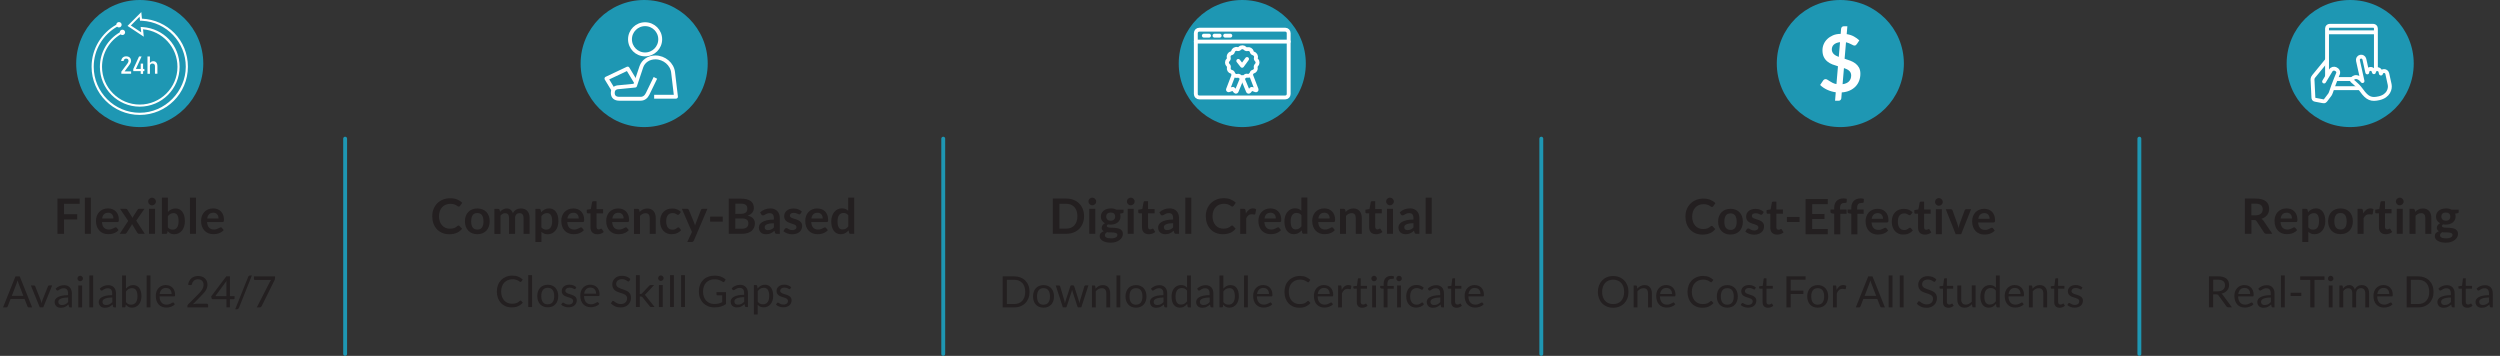 <?xml version="1.0" encoding="UTF-8"?><svg id="Layer_2" xmlns="http://www.w3.org/2000/svg" viewBox="0 0 643.66 91.62"><rect x="0" y="0" width="643.66" height="91.62" fill="#333333" stroke="none"/><defs><style>.cls-1,.cls-2,.cls-3{stroke:#fff;}.cls-1,.cls-2,.cls-3,.cls-4{fill:none;}.cls-1,.cls-3,.cls-4{stroke-linejoin:round;}.cls-5{fill:#1e97b3;}.cls-5,.cls-6,.cls-7{stroke-width:0px;}.cls-2{stroke-miterlimit:10;}.cls-3,.cls-4{stroke-linecap:round;}.cls-4{stroke:#1e97b3;}.cls-6{fill:#fff;}.cls-7{fill:#231f20;}</style></defs><g id="Layer_4"><line class="cls-4" x1="88.86" y1="35.7" x2="88.86" y2="91.12"/><line class="cls-4" x1="242.85" y1="35.7" x2="242.85" y2="91.12"/><line class="cls-4" x1="396.83" y1="35.7" x2="396.83" y2="91.12"/><line class="cls-4" x1="550.81" y1="35.7" x2="550.81" y2="91.12"/><path class="cls-7" d="M579.66,56.65v3.54h-1.69v-9.07h2.77c.62,0,1.15.06,1.59.19.44.13.8.31,1.08.54.28.23.49.5.62.83.13.32.2.67.2,1.06,0,.31-.04.59-.13.87s-.22.52-.39.74c-.17.22-.38.42-.63.58-.25.17-.53.3-.85.4.21.12.4.29.55.52l2.27,3.35h-1.52c-.15,0-.27-.03-.37-.09s-.19-.14-.26-.25l-1.91-2.91c-.07-.11-.15-.19-.24-.23-.09-.05-.21-.07-.38-.07h-.72ZM579.66,55.44h1.05c.32,0,.59-.04.83-.12s.43-.19.58-.33c.15-.14.27-.31.34-.5.08-.19.11-.4.11-.63,0-.46-.15-.81-.46-1.06-.3-.25-.77-.37-1.39-.37h-1.08v3.01Z"/><path class="cls-7" d="M588.71,53.66c.41,0,.78.07,1.12.19.34.13.63.32.88.57.25.25.44.55.58.92.14.36.21.77.21,1.24,0,.12,0,.21-.02.29-.01.08-.03.14-.06.18s-.06.08-.11.09c-.05.02-.11.03-.18.03h-3.98c.05.66.22,1.15.53,1.46s.72.46,1.23.46c.25,0,.47-.03.65-.09.18-.06.34-.12.48-.19s.25-.14.36-.19.2-.09.3-.09c.06,0,.12.01.16.04.05.02.09.06.12.11l.45.56c-.17.2-.36.37-.58.5s-.44.25-.67.33c-.23.08-.47.14-.71.17-.24.03-.47.05-.7.05-.45,0-.86-.07-1.25-.22s-.72-.37-1-.66c-.29-.29-.51-.65-.67-1.08s-.24-.93-.24-1.49c0-.44.07-.85.21-1.24.14-.39.35-.72.61-1.01.27-.29.59-.51.97-.68.38-.17.82-.25,1.3-.25ZM588.74,54.77c-.45,0-.8.13-1.06.38s-.42.62-.49,1.09h2.91c0-.2-.03-.39-.08-.57-.05-.18-.14-.33-.25-.47s-.25-.24-.43-.32c-.17-.08-.37-.12-.6-.12Z"/><path class="cls-7" d="M592.76,62.3v-8.54h.95c.1,0,.19.02.26.07.07.05.12.12.14.21l.13.6c.26-.3.56-.54.89-.72.34-.18.73-.28,1.18-.28.35,0,.67.07.96.22.29.15.54.36.75.64.21.28.38.62.49,1.03.12.41.17.88.17,1.4,0,.48-.06.93-.19,1.34s-.31.77-.56,1.07c-.24.3-.53.54-.87.71-.34.17-.72.25-1.14.25-.36,0-.67-.05-.93-.17-.25-.11-.48-.26-.68-.46v2.63h-1.55ZM595.77,54.87c-.32,0-.6.07-.83.2-.23.14-.44.33-.64.57v2.89c.18.22.37.37.57.46s.43.13.67.13.45-.04.64-.13.35-.22.48-.4c.13-.18.23-.41.3-.68.07-.27.11-.6.11-.97s-.03-.7-.09-.96-.15-.47-.26-.64-.25-.28-.41-.36c-.16-.08-.34-.11-.55-.11Z"/><path class="cls-7" d="M602.6,53.66c.48,0,.92.08,1.31.23.39.16.72.37,1,.66.28.28.49.63.64,1.04s.23.87.23,1.37-.08.97-.23,1.38c-.15.41-.36.76-.64,1.05-.28.29-.61.51-1,.67-.39.15-.83.23-1.31.23s-.92-.08-1.31-.23c-.39-.16-.73-.38-1.01-.67-.28-.29-.49-.64-.65-1.05-.15-.41-.23-.87-.23-1.38s.08-.96.23-1.37c.15-.41.37-.76.65-1.04.28-.29.61-.5,1.01-.66.39-.15.83-.23,1.31-.23ZM602.6,59.1c.54,0,.93-.18,1.19-.54.26-.36.39-.89.39-1.58s-.13-1.22-.39-1.59c-.26-.36-.65-.55-1.19-.55s-.95.18-1.2.55c-.26.37-.39.89-.39,1.58s.13,1.22.39,1.58c.26.36.66.54,1.2.54Z"/><path class="cls-7" d="M606.99,60.2v-6.44h.91c.16,0,.27.03.33.09s.1.16.13.3l.09.78c.23-.4.5-.71.81-.94.31-.23.66-.34,1.04-.34.32,0,.58.07.79.22l-.2,1.16c-.01.08-.04.13-.08.16s-.1.05-.17.05c-.06,0-.15-.01-.26-.04s-.25-.04-.43-.04c-.32,0-.6.09-.83.27-.23.18-.42.44-.58.78v4.01h-1.55Z"/><path class="cls-7" d="M614.23,60.3c-.56,0-.98-.16-1.29-.47-.3-.32-.45-.75-.45-1.31v-3.59h-.65c-.08,0-.16-.03-.22-.08-.06-.05-.09-.14-.09-.24v-.62l1.04-.17.33-1.76c.02-.08.05-.15.12-.19.06-.05.14-.07.23-.07h.8v2.03h1.69v1.1h-1.69v3.49c0,.2.05.36.15.47.1.11.23.17.4.17.1,0,.18-.01.24-.03.07-.02.12-.05.17-.07.05-.03.09-.05.13-.07.04-.02.08-.03.11-.03.05,0,.08.01.11.03.03.02.06.06.09.1l.46.75c-.23.19-.49.33-.78.43-.29.1-.6.14-.91.14Z"/><path class="cls-7" d="M618.85,51.88c0,.13-.03.26-.08.38-.05.12-.13.22-.22.31s-.2.16-.32.21c-.12.05-.25.08-.39.08s-.26-.03-.38-.08c-.12-.05-.22-.12-.31-.21s-.16-.19-.21-.31c-.05-.12-.08-.24-.08-.38s.03-.27.08-.39c.05-.12.12-.23.21-.31s.19-.16.31-.21c.12-.05.25-.08.38-.08s.27.03.39.08c.12.05.23.12.32.21s.16.19.22.31c.05.12.08.25.08.39ZM618.62,53.76v6.44h-1.55v-6.44h1.55Z"/><path class="cls-7" d="M620.37,60.2v-6.44h.95c.2,0,.33.09.4.28l.11.51c.13-.13.27-.26.41-.36s.3-.2.46-.28.33-.14.52-.18c.18-.04.38-.06.6-.06.35,0,.66.06.93.18.27.12.5.29.68.5.18.22.32.47.41.77.09.3.14.63.14.99v4.1h-1.55v-4.1c0-.39-.09-.7-.27-.91-.18-.22-.46-.32-.82-.32-.27,0-.52.06-.75.18s-.46.29-.67.5v4.66h-1.55Z"/><path class="cls-7" d="M629.73,53.65c.28,0,.54.03.78.08.24.06.46.14.67.25h1.85v.58c0,.1-.03.17-.08.23-.05.05-.14.09-.26.11l-.58.11c.04.11.07.22.1.35.02.12.03.25.03.38,0,.32-.06.61-.19.86-.13.26-.3.48-.53.66-.22.18-.49.32-.8.42-.31.1-.64.15-1,.15-.24,0-.48-.02-.71-.07-.2.12-.3.26-.3.41,0,.13.06.23.18.29s.28.1.47.13c.2.03.42.04.66.04s.5,0,.76.03c.26.02.51.06.76.11.25.05.47.13.66.25s.35.27.47.46.18.45.18.75c0,.29-.07.56-.21.83-.14.27-.34.51-.61.72s-.59.38-.98.51-.82.19-1.32.19-.91-.05-1.27-.14c-.36-.09-.66-.22-.89-.38-.24-.16-.41-.34-.53-.54-.12-.21-.17-.42-.17-.64,0-.3.09-.55.28-.76.18-.21.44-.37.77-.49-.16-.09-.29-.21-.38-.35-.1-.15-.14-.34-.14-.57,0-.1.02-.2.05-.3s.08-.2.15-.3c.07-.1.16-.2.26-.29s.23-.17.37-.24c-.33-.18-.58-.41-.77-.7-.19-.29-.28-.64-.28-1.03,0-.32.06-.61.19-.86s.31-.48.53-.66c.23-.18.5-.32.81-.42.31-.1.65-.14,1.02-.14ZM631.43,60.47c0-.13-.04-.23-.11-.31-.08-.08-.18-.14-.31-.19-.13-.04-.28-.08-.46-.1-.17-.02-.36-.03-.55-.03h-.6c-.21,0-.41-.02-.6-.07-.18.1-.32.21-.42.34-.11.13-.16.28-.16.46,0,.11.03.22.08.32s.15.18.27.25c.12.07.28.13.48.17.2.04.44.06.72.06s.54-.02.75-.07c.21-.04.38-.11.52-.19.14-.08.23-.17.3-.28.06-.11.09-.23.09-.36ZM629.73,56.82c.19,0,.36-.03.5-.08.14-.05.26-.12.35-.22.09-.09.17-.2.21-.33.05-.13.07-.27.07-.43,0-.32-.09-.57-.29-.76-.19-.19-.48-.28-.86-.28s-.67.09-.86.28c-.19.19-.29.44-.29.76,0,.15.02.29.07.42.05.13.12.24.21.34.09.09.21.17.36.22.14.05.31.08.5.08Z"/><path class="cls-7" d="M569.81,75.8v3.33h-1.08v-7.99h2.26c.51,0,.94.05,1.31.15.37.1.67.25.91.44.24.19.42.43.53.7s.17.58.17.92c0,.28-.04.55-.13.79-.09.25-.22.47-.39.66s-.38.36-.62.5c-.24.14-.52.24-.83.31.13.08.25.19.36.34l2.33,3.17h-.96c-.2,0-.34-.08-.44-.23l-2.07-2.86c-.06-.09-.13-.15-.21-.19s-.19-.06-.33-.06h-.82ZM569.81,75.02h1.13c.32,0,.59-.04.83-.12.24-.08.44-.18.6-.32s.28-.31.37-.5.12-.41.12-.64c0-.48-.16-.83-.47-1.08-.31-.24-.78-.36-1.4-.36h-1.18v3.02Z"/><path class="cls-7" d="M577.89,73.4c.34,0,.65.06.94.17.29.11.53.28.74.49s.37.48.49.79.18.67.18,1.07c0,.16-.02.26-.05.31-.03.05-.1.08-.19.08h-3.76c0,.36.06.67.14.93.09.26.21.48.37.66s.34.31.56.4c.22.09.46.13.73.13.25,0,.46-.03.64-.09.18-.06.34-.12.47-.19.13-.07.24-.13.33-.19.09-.06.16-.09.23-.09.08,0,.14.03.19.09l.28.36c-.12.15-.27.28-.44.39s-.35.2-.55.27c-.2.07-.4.12-.61.16s-.42.05-.62.05c-.39,0-.75-.07-1.08-.2s-.61-.33-.85-.58c-.24-.25-.43-.57-.56-.95-.13-.38-.2-.81-.2-1.29,0-.39.06-.76.18-1.1.12-.34.29-.64.52-.89s.5-.45.83-.59c.33-.14.7-.21,1.1-.21ZM577.91,74.13c-.48,0-.86.14-1.13.42-.27.28-.45.66-.51,1.15h3.07c0-.23-.03-.44-.09-.63-.06-.19-.16-.36-.28-.5-.12-.14-.27-.25-.45-.32-.18-.08-.38-.11-.6-.11Z"/><path class="cls-7" d="M585.64,79.14h-.44c-.1,0-.17-.01-.23-.04-.06-.03-.1-.09-.12-.19l-.11-.52c-.15.13-.29.25-.44.36-.14.11-.29.2-.45.27s-.32.13-.5.16-.37.06-.59.06-.42-.03-.62-.09c-.19-.06-.36-.15-.5-.28-.14-.12-.25-.28-.34-.47s-.13-.41-.13-.67c0-.22.06-.44.18-.65s.32-.39.59-.55c.27-.16.63-.29,1.07-.39.44-.1.98-.15,1.62-.15v-.44c0-.44-.09-.78-.28-1s-.47-.34-.83-.34c-.24,0-.45.03-.61.09-.17.06-.31.13-.43.21s-.22.14-.31.21c-.09.06-.17.09-.26.09-.07,0-.13-.02-.18-.05-.05-.04-.09-.08-.12-.13l-.18-.32c.31-.3.65-.53,1.01-.67.36-.15.76-.22,1.2-.22.32,0,.6.05.84.16.25.1.45.25.62.43.17.19.29.41.38.67.09.26.13.55.13.87v3.61ZM583.07,78.53c.17,0,.33-.02.48-.05.15-.04.28-.08.41-.15.13-.07.25-.14.37-.24.12-.09.23-.2.34-.32v-1.17c-.46,0-.85.03-1.17.09-.32.06-.58.13-.78.23-.2.09-.35.2-.44.33s-.14.27-.14.43.02.28.07.39c.05.11.11.2.2.27.08.07.18.12.29.15.11.03.23.05.36.05Z"/><path class="cls-7" d="M588.25,70.92v8.21h-.99v-8.21h.99Z"/><path class="cls-7" d="M589.75,75.37h2.75v.84h-2.75v-.84Z"/><path class="cls-7" d="M598.47,71.15v.91h-2.58v7.08h-1.08v-7.08h-2.59v-.91h6.26Z"/><path class="cls-7" d="M600.78,71.72c0,.1-.02.19-.06.27-.04.08-.09.16-.16.22s-.14.12-.23.15c-.09.04-.18.06-.27.06s-.19-.02-.27-.06-.16-.09-.22-.15c-.07-.07-.12-.14-.15-.22-.04-.08-.06-.17-.06-.27s.02-.19.06-.28c.04-.09.09-.16.15-.23.06-.07.14-.12.22-.15s.17-.06.27-.06.19.02.27.06c.08.04.16.09.23.15.07.06.12.14.16.23s.06.18.06.28ZM600.56,73.49v5.65h-.99v-5.65h.99Z"/><path class="cls-7" d="M602.31,79.14v-5.65h.59c.14,0,.23.07.27.21l.07.58c.21-.26.44-.47.7-.63.26-.16.56-.25.9-.25.38,0,.69.11.93.32.24.21.41.5.51.86.08-.2.18-.38.31-.53s.27-.27.43-.37c.16-.1.33-.17.51-.21s.36-.07.55-.07c.3,0,.56.05.79.14.23.09.43.23.59.42.16.18.29.41.37.67.08.27.13.57.13.91v3.6h-.99v-3.6c0-.44-.1-.78-.29-1.01-.19-.23-.47-.34-.84-.34-.16,0-.32.03-.47.09-.15.06-.28.14-.39.25s-.2.25-.26.42-.1.37-.1.59v3.6h-.99v-3.6c0-.45-.09-.79-.27-1.01-.18-.22-.45-.33-.8-.33-.25,0-.47.07-.68.2-.21.13-.4.31-.58.54v4.21h-.99Z"/><path class="cls-7" d="M613.7,73.4c.34,0,.65.06.94.17.29.11.53.28.74.49s.37.48.49.79.18.67.18,1.07c0,.16-.02.26-.05.31-.03.05-.1.08-.19.08h-3.76c0,.36.06.67.14.93.09.26.21.48.37.66s.34.31.56.4c.22.09.46.13.73.13.25,0,.46-.03.64-.09.18-.06.34-.12.47-.19.13-.07.24-.13.33-.19.09-.06.16-.09.23-.09.08,0,.14.03.19.09l.28.36c-.12.15-.27.28-.44.39s-.35.2-.55.27c-.2.07-.4.12-.61.16s-.42.05-.62.05c-.39,0-.75-.07-1.08-.2s-.61-.33-.85-.58c-.24-.25-.43-.57-.56-.95-.13-.38-.2-.81-.2-1.29,0-.39.06-.76.18-1.1.12-.34.29-.64.52-.89s.5-.45.83-.59c.33-.14.7-.21,1.1-.21ZM613.72,74.13c-.48,0-.86.14-1.13.42-.27.28-.45.66-.51,1.15h3.07c0-.23-.03-.44-.09-.63-.06-.19-.16-.36-.28-.5-.12-.14-.27-.25-.45-.32-.18-.08-.38-.11-.6-.11Z"/><path class="cls-7" d="M626.55,75.15c0,.6-.09,1.14-.28,1.63-.19.49-.46.91-.8,1.26s-.76.62-1.24.81c-.48.19-1.02.29-1.61.29h-2.99v-7.99h2.99c.59,0,1.12.1,1.61.29.48.19.9.46,1.24.81s.61.77.8,1.26c.19.49.28,1.04.28,1.63ZM625.44,75.15c0-.49-.07-.93-.2-1.32s-.32-.71-.57-.98-.54-.47-.89-.61-.74-.21-1.17-.21h-1.9v6.24h1.9c.43,0,.82-.07,1.17-.21.35-.14.65-.34.89-.61s.44-.59.57-.98.2-.83.2-1.32Z"/><path class="cls-7" d="M632.01,79.14h-.44c-.1,0-.17-.01-.23-.04-.06-.03-.1-.09-.12-.19l-.11-.52c-.15.13-.29.25-.44.36-.14.11-.29.2-.45.27s-.32.13-.5.16-.37.06-.59.06-.42-.03-.62-.09c-.19-.06-.36-.15-.5-.28-.14-.12-.25-.28-.34-.47s-.13-.41-.13-.67c0-.22.06-.44.18-.65s.32-.39.59-.55c.27-.16.63-.29,1.07-.39.44-.1.98-.15,1.62-.15v-.44c0-.44-.09-.78-.28-1s-.47-.34-.83-.34c-.24,0-.45.03-.61.09-.17.06-.31.13-.43.21s-.22.14-.31.21c-.09.06-.17.09-.26.09-.07,0-.13-.02-.18-.05-.05-.04-.09-.08-.12-.13l-.18-.32c.31-.3.65-.53,1.01-.67.36-.15.76-.22,1.2-.22.32,0,.6.05.84.16.25.1.45.25.62.43.17.19.29.41.38.67.09.26.13.55.13.87v3.61ZM629.43,78.53c.17,0,.33-.02.48-.05.15-.04.28-.08.41-.15.13-.07.25-.14.37-.24.12-.09.23-.2.34-.32v-1.17c-.46,0-.85.03-1.17.09-.32.06-.58.13-.78.23-.2.09-.35.2-.44.33s-.14.27-.14.43.02.28.07.39c.05.11.11.2.2.27.08.07.18.12.29.15.11.03.23.05.36.05Z"/><path class="cls-7" d="M635.23,79.23c-.45,0-.79-.12-1.03-.37-.24-.25-.36-.61-.36-1.08v-3.46h-.68c-.06,0-.11-.02-.15-.05-.04-.04-.06-.09-.06-.16v-.4l.93-.12.23-1.75c0-.06.03-.1.07-.14s.09-.05.16-.05h.5v1.95h1.62v.72h-1.62v3.39c0,.24.06.42.17.53s.26.17.45.17c.1,0,.19-.01.27-.04.08-.03.14-.06.2-.09.06-.03.1-.06.14-.09.04-.03.07-.04.1-.04.05,0,.1.03.14.1l.29.47c-.17.16-.38.29-.62.38-.24.09-.49.14-.75.14Z"/><path class="cls-7" d="M641.83,79.14h-.44c-.1,0-.17-.01-.23-.04-.06-.03-.1-.09-.12-.19l-.11-.52c-.15.13-.29.25-.44.36-.14.11-.29.2-.45.27s-.32.13-.5.16-.37.06-.59.06-.42-.03-.62-.09c-.19-.06-.36-.15-.5-.28-.14-.12-.25-.28-.34-.47s-.13-.41-.13-.67c0-.22.06-.44.18-.65s.32-.39.59-.55c.27-.16.63-.29,1.07-.39.44-.1.98-.15,1.62-.15v-.44c0-.44-.09-.78-.28-1s-.47-.34-.83-.34c-.24,0-.45.03-.61.09-.17.06-.31.13-.43.21s-.22.14-.31.21c-.09.06-.17.09-.26.09-.07,0-.13-.02-.18-.05-.05-.04-.09-.08-.12-.13l-.18-.32c.31-.3.65-.53,1.01-.67.36-.15.76-.22,1.2-.22.32,0,.6.05.84.16.25.1.45.25.62.43.17.19.29.41.38.67.09.26.13.55.13.87v3.61ZM639.25,78.53c.17,0,.33-.02.48-.05.15-.04.28-.08.41-.15.13-.07.25-.14.37-.24.12-.09.23-.2.34-.32v-1.17c-.46,0-.85.03-1.17.09-.32.06-.58.13-.78.23-.2.09-.35.2-.44.33s-.14.27-.14.43.02.28.07.39c.05.11.11.2.2.27.08.07.18.12.29.15.11.03.23.05.36.05Z"/><circle class="cls-5" cx="605.09" cy="16.36" r="16.36"/><path class="cls-3" d="M612.99,18.93l-.11-.48c-.09-.4-.44-.66-.83-.66-.28,0-.8.19-.85.8-.13-.59-.47-.94-1.05-.82-.41.08-.69.47-.66.87l-.75-3.4c-.11-.45-.56-.75-1.01-.64-.46.11-.75.55-.64,1.01l1.17,5.27c-.64-.87-1.47-1.13-1.93-1.01-.49.13-.81.51-.84.69-.07.35,1.17.83,2.5,2.69,1.56,2.2,2.6,2.49,4.55,2.04,2.42-.56,2.95-2.43,2.71-3.53l-.62-2.82c-.09-.39-.43-.65-.81-.65-.29,0-.71.17-.81.65Z"/><path class="cls-3" d="M599.12,15.48l-3.43,4.19c-.37.39-.31.93-.28,1.25l.2,4.13c.03.4.09.56.49.64l1.86.35c.28.05.52.13.75-.16.34-.45,1.01-1.33,1.17-1.55.16-.22.36-.83.83-2.22.29-.85,1.28-3.24,1.28-3.24.11-.38-.09-.88-.69-1.12-.41-.16-.96-.07-1.24.44l-1.69,2.8"/><line class="cls-2" x1="607.56" y1="22.7" x2="600.5" y2="22.7"/><path class="cls-2" d="M599.13,19.71V7.33c0-.38.31-.69.69-.69h11.2c.38,0,.69.31.69.69v10.54"/><line class="cls-2" x1="599.13" y1="8.32" x2="611.69" y2="8.32"/><line class="cls-2" x1="601.38" y1="20.35" x2="605.58" y2="20.35"/><path class="cls-7" d="M440.71,58.16c.09,0,.17.04.24.11l.67.72c-.37.46-.82.81-1.36,1.05-.54.24-1.18.36-1.94.36-.67,0-1.28-.12-1.82-.35-.54-.23-1-.55-1.38-.96-.38-.41-.67-.9-.88-1.47-.2-.57-.3-1.19-.3-1.86s.11-1.31.34-1.87c.23-.57.54-1.05.95-1.46s.9-.73,1.47-.96c.57-.23,1.2-.34,1.89-.34s1.26.11,1.77.32c.5.21.94.5,1.3.86l-.56.78s-.08.09-.13.13c-.05.04-.12.06-.22.06s-.19-.04-.29-.11c-.1-.08-.23-.16-.38-.25-.15-.09-.35-.17-.59-.24s-.54-.11-.9-.11c-.43,0-.82.07-1.18.22s-.67.36-.92.64c-.26.28-.46.61-.6,1.01-.14.39-.22.84-.22,1.33s.07.96.22,1.36.34.73.59,1c.25.27.54.48.87.62.33.14.69.22,1.08.22.23,0,.44-.01.62-.04.19-.02.36-.06.51-.12.16-.05.3-.12.45-.21.14-.09.28-.19.42-.32.04-.04.09-.07.13-.09.05-.02.1-.03.15-.03Z"/><path class="cls-7" d="M445.55,53.76c.48,0,.92.08,1.31.23.39.16.72.37,1,.66.28.28.49.63.64,1.04s.23.87.23,1.37-.08.97-.23,1.38c-.15.41-.36.76-.64,1.05-.28.29-.61.51-1,.67-.39.15-.83.23-1.31.23s-.92-.08-1.31-.23c-.39-.16-.73-.38-1.01-.67-.28-.29-.49-.64-.65-1.05-.15-.41-.23-.87-.23-1.38s.08-.96.23-1.37c.15-.41.37-.76.65-1.04.28-.29.61-.5,1.01-.66.39-.15.83-.23,1.31-.23ZM445.55,59.2c.54,0,.93-.18,1.19-.54.26-.36.39-.89.39-1.58s-.13-1.22-.39-1.59c-.26-.36-.65-.55-1.19-.55s-.95.18-1.2.55c-.26.37-.39.89-.39,1.58s.13,1.22.39,1.58c.26.36.66.54,1.2.54Z"/><path class="cls-7" d="M453.76,55.12c-.04.07-.09.11-.13.14s-.1.04-.18.04c-.08,0-.16-.02-.24-.06-.09-.04-.19-.09-.3-.14-.11-.05-.24-.1-.39-.14-.14-.04-.31-.06-.51-.06-.31,0-.55.06-.72.19s-.26.3-.26.51c0,.14.04.25.13.35s.21.18.36.25.32.13.51.19c.19.06.38.12.58.18.2.07.39.14.58.23.19.09.36.19.5.33s.27.29.36.47c.09.18.13.41.13.67,0,.31-.06.59-.17.86-.11.26-.28.49-.5.68-.22.19-.49.34-.81.45-.32.11-.69.16-1.1.16-.22,0-.44-.02-.65-.06-.21-.04-.41-.1-.61-.17-.19-.07-.37-.16-.54-.25-.17-.1-.31-.2-.44-.31l.36-.59c.05-.07.1-.12.16-.16.06-.04.14-.06.24-.06s.19.03.27.08c.08.05.18.11.3.18s.25.12.4.18c.15.05.35.08.58.08.18,0,.34-.02.47-.07s.24-.1.33-.17c.09-.07.15-.15.19-.25.04-.09.06-.19.06-.29,0-.15-.04-.27-.13-.37-.09-.1-.21-.18-.36-.25-.15-.07-.32-.14-.51-.19-.19-.06-.38-.12-.58-.19-.2-.07-.39-.15-.58-.24s-.36-.2-.51-.34-.27-.31-.36-.51c-.09-.2-.13-.44-.13-.73,0-.26.05-.51.16-.75s.26-.45.46-.62c.2-.18.46-.32.76-.43.3-.11.65-.16,1.05-.16.44,0,.85.07,1.21.22s.67.34.91.58l-.35.56Z"/><path class="cls-7" d="M457.53,60.4c-.56,0-.98-.16-1.29-.47-.3-.32-.45-.75-.45-1.31v-3.59h-.65c-.08,0-.16-.03-.22-.08-.06-.05-.09-.14-.09-.24v-.62l1.04-.17.33-1.76c.02-.08.05-.15.12-.19.06-.05.14-.07.23-.07h.8v2.03h1.69v1.1h-1.69v3.49c0,.2.05.36.15.47.1.11.23.17.4.17.1,0,.18-.01.24-.03.07-.02.12-.05.17-.07.05-.03.09-.05.13-.07.04-.02.08-.03.11-.03.05,0,.08.01.11.03.03.02.06.06.09.1l.46.75c-.23.19-.49.33-.78.43-.29.1-.6.14-.91.14Z"/><path class="cls-7" d="M460.07,55.86h3.25v1.29h-3.25v-1.29Z"/><path class="cls-7" d="M470.59,51.23v1.34h-4.02v2.52h3.17v1.3h-3.17v2.57h4.02v1.35h-5.72v-9.07h5.72Z"/><path class="cls-7" d="M472.24,60.3v-5.27l-.56-.09c-.12-.02-.22-.06-.29-.12-.07-.06-.11-.15-.11-.26v-.63h.96v-.48c0-.37.06-.7.17-.99.11-.29.27-.54.48-.75s.46-.36.76-.47c.3-.11.63-.16,1-.16.3,0,.57.04.83.12l-.03.78c0,.12-.06.2-.17.23s-.23.04-.36.04c-.18,0-.35.02-.49.06s-.27.11-.37.21-.18.23-.23.39c-.05.16-.08.36-.08.6v.43h1.68v1.1h-1.62v5.28h-1.55Z"/><path class="cls-7" d="M476.64,60.3v-5.27l-.56-.09c-.12-.02-.22-.06-.29-.12-.07-.06-.11-.15-.11-.26v-.63h.96v-.48c0-.37.06-.7.17-.99.11-.29.27-.54.48-.75s.46-.36.76-.47c.3-.11.63-.16,1-.16.3,0,.57.04.83.12l-.03.78c0,.12-.06.2-.17.23s-.23.04-.36.04c-.18,0-.35.02-.49.06s-.27.11-.37.21-.18.23-.23.39c-.05.16-.08.36-.08.6v.43h1.68v1.1h-1.62v5.28h-1.55Z"/><path class="cls-7" d="M483.42,53.76c.41,0,.78.07,1.12.19.34.13.63.32.88.57.25.25.44.55.58.92.14.36.21.77.21,1.24,0,.12,0,.21-.02.29-.01.08-.03.14-.06.18s-.06.08-.11.09c-.05.02-.11.03-.18.03h-3.98c.05.66.22,1.15.53,1.46s.72.46,1.23.46c.25,0,.47-.03.65-.09.18-.06.34-.12.48-.19s.25-.14.36-.19.2-.09.3-.09c.06,0,.12.01.16.04.05.02.09.06.12.11l.45.56c-.17.2-.36.37-.58.5s-.44.25-.67.33c-.23.08-.47.14-.71.17-.24.03-.47.05-.7.05-.45,0-.86-.07-1.25-.22s-.72-.37-1-.66c-.29-.29-.51-.65-.67-1.08s-.24-.93-.24-1.49c0-.44.07-.85.21-1.24.14-.39.35-.72.61-1.01.27-.29.59-.51.97-.68.38-.17.82-.25,1.3-.25ZM483.45,54.87c-.45,0-.8.13-1.06.38s-.42.62-.49,1.09h2.91c0-.2-.03-.39-.08-.57-.05-.18-.14-.33-.25-.47s-.25-.24-.43-.32c-.17-.08-.37-.12-.6-.12Z"/><path class="cls-7" d="M491.99,55.22c-.05.06-.09.1-.13.14-.04.03-.11.05-.19.05-.08,0-.16-.02-.23-.07s-.17-.1-.27-.16-.23-.12-.37-.16-.32-.07-.54-.07c-.27,0-.51.05-.72.15-.21.1-.38.24-.51.42-.14.18-.24.41-.3.67s-.1.56-.1.89.04.65.11.92.18.49.32.67c.14.18.31.32.5.41s.42.14.67.14.45-.03.6-.09c.15-.06.28-.13.39-.2s.2-.14.27-.2c.08-.06.16-.09.26-.09.13,0,.22.05.28.14l.45.56c-.17.2-.36.37-.56.5-.2.14-.41.25-.62.33-.21.08-.44.14-.67.17-.23.03-.46.05-.68.05-.4,0-.77-.07-1.12-.22-.35-.15-.66-.36-.92-.65-.26-.28-.47-.63-.62-1.04-.15-.41-.23-.88-.23-1.41,0-.47.07-.91.2-1.31.14-.4.33-.75.6-1.05s.59-.53.98-.69c.39-.17.84-.25,1.34-.25s.9.08,1.26.23c.36.16.69.38.98.67l-.41.56Z"/><path class="cls-7" d="M495.57,60.4c-.56,0-.98-.16-1.29-.47-.3-.32-.45-.75-.45-1.31v-3.59h-.65c-.08,0-.16-.03-.22-.08-.06-.05-.09-.14-.09-.24v-.62l1.04-.17.33-1.76c.02-.08.05-.15.12-.19.06-.05.14-.07.23-.07h.8v2.03h1.69v1.1h-1.69v3.49c0,.2.05.36.15.47.1.11.23.17.4.17.1,0,.18-.01.24-.03.07-.02.12-.05.17-.07.05-.03.09-.05.13-.07.04-.02.08-.03.11-.03.05,0,.08.01.11.03.03.02.06.06.09.1l.46.75c-.23.19-.49.33-.78.43-.29.1-.6.14-.91.14Z"/><path class="cls-7" d="M500.19,51.99c0,.13-.03.26-.08.38-.05.12-.13.22-.22.31s-.2.16-.32.21c-.12.05-.25.08-.39.08s-.26-.03-.38-.08c-.12-.05-.22-.12-.31-.21s-.16-.19-.21-.31c-.05-.12-.08-.24-.08-.38s.03-.27.08-.39c.05-.12.12-.23.21-.31s.19-.16.31-.21c.12-.05.25-.08.38-.08s.27.03.39.08c.12.05.23.12.32.21s.16.19.22.31c.05.12.08.25.08.39ZM499.96,53.86v6.44h-1.55v-6.44h1.55Z"/><path class="cls-7" d="M504.93,60.3h-1.41l-2.56-6.44h1.29c.11,0,.21.03.29.08.08.05.13.12.16.21l1.24,3.44c.07.2.13.4.18.59.05.19.09.39.13.58.04-.19.08-.38.13-.58s.11-.39.18-.59l1.27-3.44c.03-.08.08-.15.16-.21.08-.05.17-.08.27-.08h1.22l-2.55,6.44Z"/><path class="cls-7" d="M510.86,53.76c.41,0,.78.07,1.12.19.34.13.63.32.88.57.25.25.44.55.58.92.14.36.21.77.21,1.24,0,.12,0,.21-.02.29-.01.08-.03.14-.06.18s-.06.08-.11.09c-.05.02-.11.03-.18.03h-3.98c.05.66.22,1.15.53,1.46s.72.46,1.23.46c.25,0,.47-.03.65-.09.18-.06.34-.12.48-.19s.25-.14.36-.19.2-.09.3-.09c.06,0,.12.01.16.04.05.02.09.06.12.11l.45.56c-.17.2-.36.37-.58.5s-.44.25-.67.33c-.23.08-.47.14-.71.17-.24.03-.47.05-.7.05-.45,0-.86-.07-1.25-.22s-.72-.37-1-.66c-.29-.29-.51-.65-.67-1.08s-.24-.93-.24-1.49c0-.44.07-.85.21-1.24.14-.39.35-.72.61-1.01.27-.29.59-.51.97-.68.38-.17.82-.25,1.3-.25ZM510.89,54.87c-.45,0-.8.13-1.06.38s-.42.62-.49,1.09h2.91c0-.2-.03-.39-.08-.57-.05-.18-.14-.33-.25-.47s-.25-.24-.43-.32c-.17-.08-.37-.12-.6-.12Z"/><path class="cls-7" d="M419.27,75.15c0,.6-.09,1.15-.28,1.65-.19.5-.46.93-.8,1.29-.35.36-.76.64-1.25.84s-1.02.3-1.61.3-1.12-.1-1.61-.3-.9-.48-1.24-.84c-.35-.36-.61-.79-.8-1.29-.19-.5-.29-1.05-.29-1.65s.1-1.15.29-1.65.46-.93.8-1.29c.35-.36.76-.64,1.24-.84.48-.2,1.02-.3,1.61-.3s1.12.1,1.61.3c.49.2.9.48,1.25.84.35.36.61.79.8,1.29s.28,1.05.28,1.65ZM418.16,75.15c0-.49-.07-.93-.2-1.32-.13-.39-.32-.72-.57-.99-.25-.27-.54-.48-.89-.62-.35-.15-.74-.22-1.17-.22s-.82.07-1.17.22c-.35.14-.65.35-.9.62s-.44.6-.57.99c-.13.39-.2.83-.2,1.32s.07.93.2,1.32c.13.39.32.72.57.99.25.27.55.48.9.62.35.14.74.21,1.17.21s.82-.07,1.17-.21c.35-.14.65-.35.89-.62.25-.27.44-.6.57-.99.13-.39.2-.83.2-1.32Z"/><path class="cls-7" d="M420.6,79.14v-5.65h.59c.14,0,.23.07.27.21l.08.61c.25-.27.52-.49.82-.66.3-.17.65-.25,1.05-.25.31,0,.58.05.82.15.24.1.43.25.59.44s.28.41.36.68c.08.26.12.56.12.88v3.6h-.99v-3.6c0-.43-.1-.76-.29-1s-.49-.35-.9-.35c-.29,0-.57.07-.82.21-.25.14-.49.33-.71.58v4.16h-.99Z"/><path class="cls-7" d="M429.03,73.4c.34,0,.65.06.94.17.29.11.53.28.74.49s.37.48.49.79.18.67.18,1.07c0,.16-.02.26-.05.31-.03.05-.1.08-.19.08h-3.76c0,.36.06.67.14.93.09.26.21.48.37.66s.34.31.56.4c.22.09.46.13.73.13.25,0,.46-.03.64-.09.18-.06.34-.12.47-.19.13-.07.24-.13.33-.19.09-.06.16-.09.23-.09.08,0,.14.03.19.09l.28.36c-.12.15-.27.28-.44.39s-.35.2-.55.27c-.2.07-.4.12-.61.16s-.42.05-.62.05c-.39,0-.75-.07-1.08-.2s-.61-.33-.85-.58c-.24-.25-.43-.57-.56-.95-.13-.38-.2-.81-.2-1.29,0-.39.06-.76.18-1.1.12-.34.29-.64.52-.89s.5-.45.83-.59c.33-.14.7-.21,1.1-.21ZM429.06,74.13c-.48,0-.86.14-1.13.42-.27.28-.45.66-.51,1.15h3.07c0-.23-.03-.44-.09-.63-.06-.19-.16-.36-.28-.5-.12-.14-.27-.25-.45-.32-.18-.08-.38-.11-.6-.11Z"/><path class="cls-7" d="M440.58,77.49c.06,0,.11.02.16.07l.42.46c-.33.38-.72.67-1.19.89s-1.03.32-1.69.32c-.58,0-1.1-.1-1.57-.3s-.87-.48-1.2-.84c-.33-.36-.59-.79-.77-1.29-.18-.5-.27-1.05-.27-1.66s.1-1.15.29-1.66.47-.93.82-1.29.78-.64,1.27-.84c.49-.2,1.04-.3,1.63-.3s1.09.09,1.52.27c.43.18.8.43,1.13.74l-.35.5s-.06.07-.09.09c-.03.02-.08.04-.14.04-.05,0-.1-.02-.15-.05-.05-.04-.12-.08-.19-.13-.08-.05-.16-.11-.26-.17s-.22-.12-.36-.17c-.14-.05-.3-.1-.48-.13-.18-.04-.39-.05-.63-.05-.43,0-.82.07-1.17.22-.36.15-.66.36-.92.63-.26.27-.46.6-.6.99-.14.39-.21.83-.21,1.31s.07.94.21,1.33c.14.39.34.72.58.99s.54.47.88.62c.34.14.7.21,1.09.21.24,0,.45-.01.64-.04.19-.03.37-.07.53-.13.16-.06.31-.13.45-.23.14-.09.28-.2.42-.33.06-.06.12-.08.18-.08Z"/><path class="cls-7" d="M444.72,73.4c.41,0,.79.07,1.12.21.33.14.62.33.85.58s.41.56.54.92c.12.36.19.76.19,1.2s-.06.85-.19,1.2c-.12.36-.3.66-.54.92s-.51.45-.85.58c-.33.13-.71.2-1.12.2s-.79-.07-1.12-.2c-.33-.14-.62-.33-.85-.58s-.41-.56-.54-.92c-.13-.36-.19-.76-.19-1.2s.06-.84.19-1.2c.13-.36.31-.67.54-.92s.52-.45.85-.58.71-.21,1.12-.21ZM444.72,78.44c.56,0,.97-.19,1.25-.56.27-.37.41-.89.41-1.56s-.14-1.2-.41-1.57c-.28-.38-.69-.56-1.25-.56-.28,0-.53.05-.74.14-.21.1-.38.24-.52.42-.14.18-.24.41-.31.67-.07.27-.1.57-.1.9s.03.63.1.9c.07.26.17.49.31.67.14.18.31.32.52.42.21.1.45.14.74.14Z"/><path class="cls-7" d="M451.87,74.42c-.04.08-.11.12-.21.12-.06,0-.12-.02-.19-.06-.07-.04-.16-.09-.26-.14-.1-.05-.22-.1-.37-.14-.14-.04-.31-.06-.5-.06-.17,0-.32.02-.45.06-.13.04-.25.1-.34.18-.09.07-.17.16-.22.26-.05.1-.08.21-.08.32,0,.15.04.27.13.36s.19.18.33.25c.14.07.29.13.47.19s.35.11.54.17c.18.06.36.13.54.2.17.08.33.17.47.28.14.11.25.25.33.41.08.16.13.36.13.58,0,.26-.05.5-.14.72-.09.22-.23.41-.41.57-.18.16-.41.29-.67.38-.26.09-.57.14-.92.14-.39,0-.75-.06-1.07-.19-.32-.13-.59-.29-.81-.49l.23-.38s.07-.09.11-.11c.04-.03.1-.04.16-.04s.14.03.21.08c.07.05.17.11.27.17.11.06.23.12.38.17.15.05.34.08.57.08.19,0,.36-.02.51-.08.14-.05.27-.12.36-.2.1-.09.17-.18.21-.3.05-.11.07-.23.07-.36,0-.16-.04-.29-.13-.39-.08-.1-.19-.19-.33-.26-.14-.07-.29-.14-.47-.19s-.36-.11-.54-.17c-.18-.06-.36-.13-.54-.2-.18-.08-.33-.17-.47-.29-.14-.12-.25-.26-.33-.43-.08-.17-.13-.37-.13-.62,0-.21.04-.42.13-.62.09-.2.22-.37.39-.52s.38-.27.63-.36c.25-.09.53-.13.85-.13.37,0,.71.06,1,.18.3.12.55.28.77.48l-.22.36Z"/><path class="cls-7" d="M455.19,79.23c-.45,0-.79-.12-1.03-.37-.24-.25-.36-.61-.36-1.08v-3.46h-.68c-.06,0-.11-.02-.15-.05-.04-.04-.06-.09-.06-.16v-.4l.93-.12.23-1.75c0-.06.03-.1.07-.14s.09-.05.16-.05h.5v1.95h1.62v.72h-1.62v3.39c0,.24.06.42.17.53s.26.17.45.17c.1,0,.19-.01.27-.04.08-.03.14-.06.2-.09.06-.03.1-.06.14-.09.04-.03.07-.04.1-.04.05,0,.1.03.14.1l.29.47c-.17.16-.38.29-.62.38-.24.09-.49.14-.75.14Z"/><path class="cls-7" d="M464.87,71.15v.88h-3.84v2.79h3.28v.88h-3.28v3.44h-1.09v-7.99h4.92Z"/><path class="cls-7" d="M468,73.4c.41,0,.79.07,1.12.21.33.14.62.33.85.58s.41.56.54.92c.12.36.19.76.19,1.2s-.06.85-.19,1.2c-.12.36-.3.66-.54.92s-.51.45-.85.58c-.33.13-.71.2-1.12.2s-.79-.07-1.12-.2c-.33-.14-.62-.33-.85-.58s-.41-.56-.54-.92c-.13-.36-.19-.76-.19-1.2s.06-.84.19-1.2c.13-.36.31-.67.54-.92s.52-.45.85-.58.71-.21,1.12-.21ZM468,78.44c.56,0,.97-.19,1.25-.56.27-.37.41-.89.41-1.56s-.14-1.2-.41-1.57c-.28-.38-.69-.56-1.25-.56-.28,0-.53.05-.74.14-.21.1-.38.24-.52.42-.14.18-.24.41-.31.67-.07.27-.1.57-.1.9s.03.63.1.9c.07.26.17.49.31.67.14.18.31.32.52.42.21.1.45.14.74.14Z"/><path class="cls-7" d="M471.92,79.14v-5.65h.57c.11,0,.18.02.22.06s.07.11.08.21l.07.88c.19-.39.43-.7.72-.92.28-.22.62-.33,1-.33.16,0,.3.02.42.05s.24.08.35.15l-.13.74c-.03.09-.08.14-.17.14-.05,0-.13-.02-.24-.05-.11-.04-.26-.05-.45-.05-.35,0-.63.1-.87.3-.23.2-.43.49-.58.88v3.6h-.99Z"/><path class="cls-7" d="M485.29,79.14h-.84c-.1,0-.17-.02-.23-.07-.06-.05-.1-.11-.13-.18l-.75-1.93h-3.59l-.75,1.93c-.03.07-.07.13-.13.18-.06.05-.14.08-.23.08h-.84l3.2-7.99h1.1l3.2,7.99ZM480.06,76.17h2.98l-1.25-3.25c-.08-.2-.16-.45-.24-.75-.04.15-.08.29-.12.42-.04.13-.08.24-.11.34l-1.25,3.25Z"/><path class="cls-7" d="M487.25,70.92v8.21h-.99v-8.21h.99Z"/><path class="cls-7" d="M490.11,70.92v8.21h-.99v-8.21h.99Z"/><path class="cls-7" d="M498.26,72.4c-.03.06-.07.1-.11.13-.04.03-.09.04-.14.04-.06,0-.14-.03-.22-.09-.08-.06-.19-.13-.32-.21-.13-.08-.28-.15-.46-.21-.18-.06-.4-.09-.66-.09-.24,0-.46.03-.64.1-.19.07-.34.15-.47.26-.12.11-.22.24-.28.39-.06.15-.09.31-.09.49,0,.22.05.41.17.55.11.15.25.27.43.38.18.1.38.19.61.27.23.08.46.16.7.24.24.08.47.17.7.28.23.1.43.23.61.39.18.16.33.35.43.57.11.23.17.51.17.84,0,.35-.06.68-.18.98s-.29.57-.52.8c-.23.23-.51.41-.84.54-.33.13-.71.2-1.14.2-.52,0-.99-.09-1.41-.28s-.79-.44-1.09-.76l.31-.51s.07-.08.11-.1c.04-.03.09-.04.14-.04.08,0,.17.04.27.12s.23.18.38.28c.15.1.33.19.55.28.21.08.48.13.78.13.26,0,.49-.04.69-.11.2-.07.37-.17.51-.3s.25-.28.32-.46c.07-.18.11-.38.11-.6,0-.24-.05-.44-.16-.59s-.25-.28-.43-.39c-.18-.1-.38-.19-.61-.26s-.46-.15-.7-.22c-.24-.08-.47-.17-.7-.27-.23-.1-.43-.23-.61-.39-.18-.16-.32-.36-.43-.6-.11-.24-.17-.54-.17-.89,0-.28.05-.56.17-.82.11-.26.27-.5.48-.7.21-.21.47-.37.77-.49.31-.12.66-.18,1.06-.18.45,0,.85.07,1.22.21s.69.35.96.61l-.26.51Z"/><path class="cls-7" d="M501.64,79.23c-.45,0-.79-.12-1.03-.37-.24-.25-.36-.61-.36-1.08v-3.46h-.68c-.06,0-.11-.02-.15-.05-.04-.04-.06-.09-.06-.16v-.4l.93-.12.23-1.75c0-.06.03-.1.07-.14s.09-.05.16-.05h.5v1.95h1.62v.72h-1.62v3.39c0,.24.06.42.17.53s.26.17.45.17c.1,0,.19-.01.27-.04.08-.03.14-.06.2-.09.06-.03.1-.06.14-.09.04-.03.07-.04.1-.04.05,0,.1.03.14.1l.29.47c-.17.16-.38.29-.62.38-.24.09-.49.14-.75.14Z"/><path class="cls-7" d="M504.94,73.49v3.6c0,.43.1.76.3.99.2.23.49.35.89.35.29,0,.56-.07.82-.21.26-.14.49-.33.71-.57v-4.17h.99v5.65h-.59c-.14,0-.23-.07-.27-.21l-.08-.61c-.25.27-.52.49-.83.66-.3.17-.65.25-1.05.25-.31,0-.58-.05-.82-.15-.24-.1-.43-.25-.59-.43-.16-.19-.28-.41-.36-.67-.08-.26-.12-.56-.12-.88v-3.6h.99Z"/><path class="cls-7" d="M514.26,79.14c-.14,0-.23-.07-.27-.21l-.09-.69c-.24.29-.52.53-.83.71s-.67.26-1.07.26c-.32,0-.62-.06-.88-.19-.26-.12-.49-.31-.67-.55-.19-.24-.33-.54-.43-.9-.1-.36-.15-.78-.15-1.24,0-.42.06-.8.17-1.16.11-.36.27-.67.48-.93.21-.26.46-.47.77-.62.3-.15.64-.23,1.03-.23.35,0,.64.06.89.18.25.12.46.28.66.49v-3.13h.99v8.21h-.59ZM512.34,78.41c.32,0,.61-.08.85-.22.24-.15.47-.36.67-.63v-2.73c-.18-.25-.38-.42-.6-.52-.22-.1-.46-.15-.72-.15-.53,0-.93.19-1.22.56-.28.38-.42.91-.42,1.61,0,.37.03.68.09.95.06.26.16.48.28.65.12.17.27.29.45.37s.38.12.61.12Z"/><path class="cls-7" d="M518.76,73.4c.34,0,.65.06.94.17.29.11.53.28.74.49s.37.48.49.79.18.67.18,1.07c0,.16-.02.26-.05.31-.03.05-.1.08-.19.08h-3.76c0,.36.06.67.14.93.09.26.21.48.37.66s.34.31.56.4c.22.09.46.13.73.13.25,0,.46-.03.64-.09.18-.06.34-.12.47-.19.13-.07.24-.13.33-.19.09-.06.16-.09.23-.09.08,0,.14.03.19.09l.28.36c-.12.15-.27.28-.44.39s-.35.2-.55.27c-.2.07-.4.12-.61.16s-.42.05-.62.05c-.39,0-.75-.07-1.08-.2s-.61-.33-.85-.58c-.24-.25-.43-.57-.56-.95-.13-.38-.2-.81-.2-1.29,0-.39.06-.76.18-1.1.12-.34.29-.64.52-.89s.5-.45.83-.59c.33-.14.7-.21,1.1-.21ZM518.78,74.13c-.48,0-.86.14-1.13.42-.27.28-.45.66-.51,1.15h3.07c0-.23-.03-.44-.09-.63-.06-.19-.16-.36-.28-.5-.12-.14-.27-.25-.45-.32-.18-.08-.38-.11-.6-.11Z"/><path class="cls-7" d="M522.37,79.14v-5.65h.59c.14,0,.23.07.27.21l.08.61c.25-.27.52-.49.82-.66.3-.17.65-.25,1.05-.25.31,0,.58.05.82.15.24.1.43.25.59.44s.28.41.36.68c.08.26.12.56.12.88v3.6h-.99v-3.6c0-.43-.1-.76-.29-1s-.49-.35-.9-.35c-.29,0-.57.07-.82.21-.25.14-.49.33-.71.58v4.16h-.99Z"/><path class="cls-7" d="M530.28,79.23c-.45,0-.79-.12-1.03-.37-.24-.25-.36-.61-.36-1.08v-3.46h-.68c-.06,0-.11-.02-.15-.05-.04-.04-.06-.09-.06-.16v-.4l.93-.12.23-1.75c0-.06.03-.1.07-.14s.09-.05.16-.05h.5v1.95h1.62v.72h-1.62v3.39c0,.24.06.42.17.53s.26.17.45.17c.1,0,.19-.01.27-.04.08-.03.14-.06.2-.09.06-.03.1-.06.14-.09.04-.03.07-.04.1-.04.05,0,.1.03.14.1l.29.47c-.17.16-.38.29-.62.38-.24.09-.49.14-.75.14Z"/><path class="cls-7" d="M535.96,74.42c-.04.08-.11.12-.21.12-.06,0-.12-.02-.19-.06-.07-.04-.16-.09-.26-.14-.1-.05-.22-.1-.37-.14-.14-.04-.31-.06-.5-.06-.17,0-.32.02-.45.06-.13.04-.25.1-.34.18-.09.07-.17.16-.22.26-.05.1-.08.21-.08.32,0,.15.04.27.13.36s.19.18.33.25c.14.07.29.13.47.19s.35.11.54.17c.18.06.36.13.54.2.17.08.33.17.47.28.14.11.25.25.33.41.08.16.13.36.13.58,0,.26-.05.5-.14.72-.09.22-.23.41-.41.57-.18.16-.41.29-.67.38-.26.09-.57.14-.92.14-.39,0-.75-.06-1.07-.19-.32-.13-.59-.29-.81-.49l.23-.38s.07-.09.11-.11c.04-.03.1-.04.16-.04s.14.03.21.08c.07.05.17.11.27.17.11.06.23.12.38.17.15.05.34.08.57.08.19,0,.36-.02.51-.08.14-.05.27-.12.36-.2.1-.09.17-.18.21-.3.05-.11.07-.23.07-.36,0-.16-.04-.29-.13-.39-.08-.1-.19-.19-.33-.26-.14-.07-.29-.14-.47-.19s-.36-.11-.54-.17c-.18-.06-.36-.13-.54-.2-.18-.08-.33-.17-.47-.29-.14-.12-.25-.26-.33-.43-.08-.17-.13-.37-.13-.62,0-.21.04-.42.13-.62.09-.2.22-.37.39-.52s.38-.27.63-.36c.25-.09.53-.13.85-.13.37,0,.71.06,1,.18.3.12.55.28.77.48l-.22.36Z"/><circle class="cls-5" cx="473.82" cy="16.36" r="16.36"/><path class="cls-6" d="M472.66,23.76c-.8-.11-1.55-.33-2.25-.66s-1.3-.73-1.79-1.22l.78-1.16c.07-.1.16-.19.27-.25.11-.06.23-.1.35-.1.15,0,.31.05.48.16.17.11.37.23.58.37.22.14.47.29.75.43.28.14.61.25.99.32l.39-4.59c-.49-.14-.97-.3-1.44-.48-.48-.19-.9-.43-1.28-.74-.38-.31-.69-.69-.92-1.16-.23-.47-.35-1.05-.35-1.75,0-.52.1-1.03.31-1.53.21-.5.51-.94.91-1.33.4-.39.89-.71,1.47-.97.58-.25,1.25-.38,2-.38l.11-1.31c.01-.17.08-.31.2-.45.12-.13.28-.2.48-.2h.93l-.17,2.02c.72.12,1.35.32,1.88.62.53.29.98.63,1.37.99l-.62.93c-.1.14-.19.24-.29.31-.1.07-.21.1-.35.1-.1,0-.22-.03-.36-.1-.14-.07-.3-.14-.48-.24-.18-.09-.38-.19-.6-.28-.22-.1-.46-.17-.73-.24l-.36,4.25c.49.15.98.32,1.46.5.48.18.92.42,1.3.7s.7.64.94,1.07c.24.43.36.96.36,1.61s-.11,1.23-.32,1.79c-.21.56-.52,1.05-.93,1.48-.41.43-.91.77-1.5,1.04-.59.27-1.28.43-2.04.48l-.12,1.51c-.01.16-.08.3-.2.44-.12.13-.28.2-.48.2h-.93l.18-2.2ZM471.63,12.7c0,.26.04.49.13.69.09.2.21.37.37.53.16.15.35.29.57.41.22.12.46.23.72.32l.32-3.8c-.38.05-.7.13-.96.24-.27.11-.49.25-.66.42-.17.16-.3.35-.37.55-.08.2-.12.42-.12.64ZM476.61,19.41c0-.26-.05-.49-.14-.68-.09-.19-.22-.37-.39-.52-.17-.15-.36-.28-.59-.39-.23-.11-.47-.21-.74-.3l-.35,4.16c.72-.1,1.27-.34,1.65-.73.37-.39.56-.91.56-1.54Z"/><path class="cls-7" d="M118.06,58.07c.09,0,.17.04.24.11l.67.72c-.37.46-.82.81-1.36,1.05-.54.24-1.18.36-1.94.36-.67,0-1.28-.12-1.82-.35-.54-.23-1-.55-1.38-.96-.38-.41-.67-.9-.88-1.47-.2-.57-.3-1.19-.3-1.86s.11-1.31.34-1.87c.23-.57.54-1.05.95-1.46s.9-.73,1.47-.96c.57-.23,1.2-.34,1.89-.34s1.26.11,1.77.32c.5.21.94.5,1.3.86l-.56.78s-.08.09-.13.13c-.05.04-.12.06-.22.06s-.19-.04-.29-.11c-.1-.08-.23-.16-.38-.25-.15-.09-.35-.17-.59-.24s-.54-.11-.9-.11c-.43,0-.82.07-1.18.22s-.67.36-.92.64c-.26.28-.46.61-.6,1.01-.14.39-.22.84-.22,1.33s.07.96.22,1.36.34.73.59,1c.25.27.54.48.87.62.33.14.69.22,1.08.22.23,0,.44-.01.62-.04.19-.02.36-.06.51-.12.16-.05.3-.12.45-.21.14-.09.28-.19.42-.32.04-.04.09-.07.13-.09.05-.02.1-.03.15-.03Z"/><path class="cls-7" d="M122.9,53.67c.48,0,.92.08,1.31.23.39.16.72.37,1,.66.28.28.49.63.64,1.04s.23.87.23,1.37-.08.97-.23,1.38c-.15.41-.36.76-.64,1.05-.28.29-.61.51-1,.67-.39.15-.83.23-1.31.23s-.92-.08-1.31-.23c-.39-.16-.73-.38-1.01-.67-.28-.29-.49-.64-.65-1.05-.15-.41-.23-.87-.23-1.38s.08-.96.23-1.37c.15-.41.37-.76.65-1.04.28-.29.61-.5,1.01-.66.39-.15.83-.23,1.31-.23ZM122.9,59.11c.54,0,.93-.18,1.19-.54.26-.36.39-.89.39-1.58s-.13-1.22-.39-1.59c-.26-.36-.65-.55-1.19-.55s-.95.18-1.2.55c-.26.37-.39.89-.39,1.58s.13,1.22.39,1.58c.26.36.66.54,1.2.54Z"/><path class="cls-7" d="M127.29,60.21v-6.44h.95c.2,0,.33.09.4.28l.1.48c.11-.12.23-.24.35-.34.12-.1.25-.19.4-.27.14-.08.29-.13.45-.18s.34-.07.53-.07c.41,0,.74.11,1,.33.26.22.46.51.59.88.1-.21.23-.4.38-.55.15-.15.32-.28.5-.37.18-.1.37-.17.57-.21.2-.05.41-.07.61-.07.36,0,.67.05.95.16.28.11.51.27.7.48.19.21.33.46.43.76.1.3.15.65.15,1.04v4.1h-1.55v-4.1c0-.41-.09-.72-.27-.93s-.44-.31-.79-.31c-.16,0-.31.03-.44.08-.14.05-.26.13-.36.24s-.18.23-.24.39c-.06.16-.09.33-.09.53v4.1h-1.56v-4.1c0-.43-.09-.75-.26-.94s-.43-.29-.77-.29c-.22,0-.43.06-.62.17-.19.11-.38.26-.54.46v4.71h-1.55Z"/><path class="cls-7" d="M137.85,62.31v-8.54h.95c.1,0,.19.02.26.07.07.05.12.12.14.21l.13.6c.26-.3.56-.54.89-.72.34-.18.73-.28,1.18-.28.35,0,.67.07.96.22.29.15.54.36.75.64.21.28.38.62.49,1.03.12.41.17.88.17,1.4,0,.48-.06.93-.19,1.34s-.31.77-.56,1.07c-.24.3-.53.54-.87.71-.34.17-.72.25-1.14.25-.36,0-.67-.05-.93-.17-.25-.11-.48-.26-.68-.46v2.63h-1.55ZM140.86,54.87c-.32,0-.6.07-.83.2-.23.14-.44.33-.64.57v2.89c.18.22.37.37.57.46s.43.13.67.13.45-.04.64-.13.35-.22.48-.4c.13-.18.23-.41.3-.68.07-.27.11-.6.11-.97s-.03-.7-.09-.96-.15-.47-.26-.64-.25-.28-.41-.36c-.16-.08-.34-.11-.55-.11Z"/><path class="cls-7" d="M147.61,53.67c.41,0,.78.07,1.12.19.34.13.63.32.88.57.25.25.44.55.58.92.14.36.21.77.21,1.24,0,.12,0,.21-.02.29-.01.08-.03.14-.06.18s-.06.08-.11.09c-.05.02-.11.03-.18.03h-3.98c.05.66.22,1.15.53,1.46s.72.46,1.23.46c.25,0,.47-.03.65-.09.18-.06.34-.12.48-.19s.25-.14.36-.19.2-.09.3-.09c.06,0,.12.01.16.04.05.02.09.06.12.11l.45.56c-.17.2-.36.37-.58.5s-.44.25-.67.33c-.23.08-.47.14-.71.17-.24.03-.47.05-.7.05-.45,0-.86-.07-1.25-.22s-.72-.37-1-.66c-.29-.29-.51-.65-.67-1.08s-.24-.93-.24-1.49c0-.44.07-.85.21-1.24.14-.39.35-.72.61-1.01.27-.29.59-.51.97-.68.38-.17.82-.25,1.3-.25ZM147.64,54.78c-.45,0-.8.13-1.06.38s-.42.62-.49,1.09h2.91c0-.2-.03-.39-.08-.57-.05-.18-.14-.33-.25-.47s-.25-.24-.43-.32c-.17-.08-.37-.12-.6-.12Z"/><path class="cls-7" d="M153.77,60.31c-.56,0-.98-.16-1.29-.47-.3-.32-.45-.75-.45-1.31v-3.59h-.65c-.08,0-.16-.03-.22-.08-.06-.05-.09-.14-.09-.24v-.62l1.04-.17.33-1.76c.02-.08.05-.15.12-.19.06-.05.14-.07.23-.07h.8v2.03h1.69v1.1h-1.69v3.49c0,.2.05.36.15.47.1.11.23.17.4.17.1,0,.18-.01.24-.03.07-.02.12-.05.17-.07.05-.03.09-.05.13-.07.04-.02.08-.03.11-.03.05,0,.08.01.11.03.03.02.06.06.09.1l.46.75c-.23.19-.49.33-.78.43-.29.1-.6.14-.91.14Z"/><path class="cls-7" d="M159.17,53.67c.41,0,.78.07,1.12.19.34.13.63.32.88.57.25.25.44.55.58.92.14.36.21.77.21,1.24,0,.12,0,.21-.02.29-.01.08-.03.14-.06.18s-.06.08-.11.09c-.05.02-.11.03-.18.03h-3.98c.05.66.22,1.15.53,1.46s.72.46,1.23.46c.25,0,.47-.03.65-.09.18-.06.34-.12.48-.19s.25-.14.36-.19.2-.09.3-.09c.06,0,.12.01.16.04.05.02.09.06.12.11l.45.56c-.17.2-.36.37-.58.5s-.44.25-.67.33c-.23.08-.47.14-.71.17-.24.03-.47.05-.7.05-.45,0-.86-.07-1.25-.22s-.72-.37-1-.66c-.29-.29-.51-.65-.67-1.08s-.24-.93-.24-1.49c0-.44.07-.85.21-1.24.14-.39.35-.72.61-1.01.27-.29.59-.51.97-.68.38-.17.82-.25,1.3-.25ZM159.2,54.78c-.45,0-.8.13-1.06.38s-.42.62-.49,1.09h2.91c0-.2-.03-.39-.08-.57-.05-.18-.14-.33-.25-.47s-.25-.24-.43-.32c-.17-.08-.37-.12-.6-.12Z"/><path class="cls-7" d="M163.22,60.21v-6.44h.95c.2,0,.33.09.4.28l.11.51c.13-.13.27-.26.41-.36s.3-.2.46-.28.33-.14.52-.18c.18-.04.38-.06.6-.06.35,0,.66.06.93.18.27.12.5.29.68.5.18.22.32.47.41.77.09.3.14.63.14.99v4.1h-1.55v-4.1c0-.39-.09-.7-.27-.91-.18-.22-.46-.32-.82-.32-.27,0-.52.06-.75.18s-.46.29-.67.5v4.66h-1.55Z"/><path class="cls-7" d="M174.88,55.13c-.05.06-.09.1-.13.14-.04.03-.11.05-.19.05-.08,0-.16-.02-.23-.07s-.17-.1-.27-.16-.23-.12-.37-.16-.32-.07-.54-.07c-.27,0-.51.05-.72.15-.21.1-.38.24-.51.42-.14.18-.24.41-.3.67s-.1.56-.1.89.04.65.11.92.18.49.32.67c.14.18.31.32.5.41s.42.14.67.14.45-.03.6-.09c.15-.06.28-.13.39-.2s.2-.14.27-.2c.08-.06.16-.09.26-.09.13,0,.22.05.28.14l.45.56c-.17.2-.36.37-.56.5-.2.14-.41.25-.62.33-.21.08-.44.14-.67.17-.23.03-.46.05-.68.05-.4,0-.77-.07-1.12-.22-.35-.15-.66-.36-.92-.65-.26-.28-.47-.63-.62-1.04-.15-.41-.23-.88-.23-1.41,0-.47.07-.91.2-1.31.14-.4.33-.75.6-1.05s.59-.53.98-.69c.39-.17.84-.25,1.34-.25s.9.08,1.26.23c.36.16.69.38.98.67l-.41.56Z"/><path class="cls-7" d="M178.62,61.97c-.05.11-.11.19-.18.25-.07.06-.19.08-.34.08h-1.15l1.2-2.58-2.6-5.96h1.36c.12,0,.22.03.29.09.07.06.12.13.15.2l1.38,3.34c.05.11.08.22.12.34.03.12.06.23.09.35.03-.12.07-.24.11-.35.04-.11.08-.23.13-.35l1.29-3.33c.03-.08.09-.15.17-.21.08-.05.17-.08.26-.08h1.24l-3.51,8.21Z"/><path class="cls-7" d="M182.83,55.77h3.25v1.29h-3.25v-1.29Z"/><path class="cls-7" d="M187.62,60.21v-9.07h3.13c.59,0,1.1.06,1.52.17.42.11.77.27,1.04.48s.47.46.59.76c.13.3.19.63.19,1,0,.21-.03.42-.09.61-.06.19-.16.38-.29.55-.13.17-.3.32-.5.46-.2.14-.44.25-.72.35,1.25.28,1.87.95,1.87,2.02,0,.39-.07.74-.22,1.07s-.36.61-.64.84-.62.42-1.04.55c-.41.13-.88.2-1.41.2h-3.43ZM189.31,55.06h1.35c.57,0,1.01-.1,1.3-.31.3-.21.45-.54.45-1s-.13-.81-.4-1.01c-.27-.2-.69-.3-1.25-.3h-1.44v2.62ZM189.31,56.23v2.66h1.71c.31,0,.58-.04.79-.11.21-.08.38-.18.51-.3.13-.13.22-.27.28-.44s.08-.34.08-.53-.03-.37-.09-.53-.16-.29-.29-.4c-.13-.11-.31-.2-.51-.25s-.46-.09-.76-.09h-1.71Z"/><path class="cls-7" d="M200.76,60.21h-.7c-.15,0-.26-.02-.35-.07s-.15-.13-.19-.27l-.14-.46c-.16.15-.32.28-.48.39-.16.11-.32.2-.49.28-.17.08-.35.13-.53.17-.19.04-.4.06-.63.06-.27,0-.52-.04-.75-.11s-.43-.18-.59-.33c-.17-.15-.29-.33-.39-.55-.09-.22-.14-.47-.14-.76,0-.24.06-.48.19-.72.13-.24.34-.45.64-.64.3-.19.69-.35,1.19-.48.49-.12,1.11-.19,1.84-.19v-.38c0-.43-.09-.76-.27-.96-.18-.21-.45-.31-.79-.31-.25,0-.46.03-.63.09-.17.06-.31.12-.44.2s-.24.14-.34.2-.22.09-.34.09c-.11,0-.2-.03-.27-.08s-.14-.12-.18-.2l-.28-.5c.74-.68,1.63-1.02,2.68-1.02.38,0,.71.06,1.01.19.29.12.54.29.75.51s.36.48.47.79c.11.3.16.64.16,1v4.07ZM197.75,59.24c.16,0,.3-.01.44-.04.13-.03.26-.07.38-.13.12-.06.23-.13.35-.21.11-.08.22-.18.33-.3v-1.08c-.45,0-.83.03-1.13.09-.3.06-.55.13-.73.22-.18.09-.31.19-.39.31-.08.12-.12.25-.12.39,0,.27.08.47.24.59.16.12.37.18.63.18Z"/><path class="cls-7" d="M206.1,55.02c-.04.07-.09.11-.13.14s-.1.04-.18.04c-.08,0-.16-.02-.24-.06-.09-.04-.19-.09-.3-.14-.11-.05-.24-.1-.39-.14-.14-.04-.31-.06-.51-.06-.31,0-.55.06-.72.19s-.26.3-.26.51c0,.14.04.25.13.35s.21.18.36.25.32.13.51.19c.19.06.38.12.58.18.2.07.39.14.58.23.19.09.36.19.5.33s.27.29.36.47c.09.18.13.41.13.67,0,.31-.06.59-.17.86-.11.26-.28.49-.5.68-.22.19-.49.34-.81.45-.32.11-.69.16-1.1.16-.22,0-.44-.02-.65-.06-.21-.04-.41-.1-.61-.17-.19-.07-.37-.16-.54-.25-.17-.1-.31-.2-.44-.31l.36-.59c.05-.07.1-.12.16-.16.06-.04.14-.06.24-.06s.19.03.27.08c.08.05.18.11.3.18s.25.12.4.18c.15.05.35.08.58.08.18,0,.34-.02.47-.07s.24-.1.33-.17c.09-.07.15-.15.19-.25.04-.09.06-.19.06-.29,0-.15-.04-.27-.13-.37-.09-.1-.21-.18-.36-.25-.15-.07-.32-.14-.51-.19-.19-.06-.38-.12-.58-.19-.2-.07-.39-.15-.58-.24s-.36-.2-.51-.34-.27-.31-.36-.51c-.09-.2-.13-.44-.13-.73,0-.26.05-.51.16-.75s.26-.45.46-.62c.2-.18.46-.32.76-.43.3-.11.65-.16,1.05-.16.44,0,.85.07,1.21.22s.67.34.91.58l-.35.56Z"/><path class="cls-7" d="M210.42,53.67c.41,0,.78.07,1.12.19.34.13.63.32.88.57.25.25.44.55.58.92.14.36.21.77.21,1.24,0,.12,0,.21-.02.29-.01.08-.03.14-.06.18s-.06.08-.11.09c-.05.02-.11.03-.18.03h-3.98c.05.66.22,1.15.53,1.46s.72.46,1.23.46c.25,0,.47-.03.65-.09.18-.06.34-.12.48-.19s.25-.14.36-.19.2-.09.3-.09c.06,0,.12.01.16.04.05.02.09.06.12.11l.45.56c-.17.2-.36.37-.58.5s-.44.25-.67.33c-.23.08-.47.14-.71.17-.24.03-.47.05-.7.05-.45,0-.86-.07-1.25-.22s-.72-.37-1-.66c-.29-.29-.51-.65-.67-1.08s-.24-.93-.24-1.49c0-.44.07-.85.21-1.24.14-.39.35-.72.61-1.01.27-.29.59-.51.97-.68.38-.17.82-.25,1.3-.25ZM210.46,54.78c-.45,0-.8.13-1.06.38s-.42.62-.49,1.09h2.91c0-.2-.03-.39-.08-.57-.05-.18-.14-.33-.25-.47s-.25-.24-.43-.32c-.17-.08-.37-.12-.6-.12Z"/><path class="cls-7" d="M219,60.21c-.2,0-.33-.09-.4-.28l-.12-.62c-.13.15-.27.29-.42.41-.15.12-.3.23-.47.31-.17.09-.35.16-.55.2-.19.05-.4.07-.63.07-.35,0-.67-.07-.97-.22-.29-.15-.54-.36-.76-.64-.21-.28-.38-.62-.49-1.03-.12-.41-.17-.88-.17-1.41,0-.48.06-.92.19-1.33.13-.41.32-.77.56-1.07.24-.3.53-.54.87-.71.34-.17.72-.25,1.14-.25.36,0,.67.06.92.17.25.12.48.27.68.46v-3.4h1.55v9.32h-.95ZM216.94,59.07c.32,0,.6-.07.82-.2.23-.13.44-.32.64-.57v-2.89c-.18-.21-.37-.36-.57-.45s-.43-.13-.67-.13-.45.04-.64.13-.35.22-.48.4-.23.4-.3.68c-.07.27-.11.6-.11.97s.03.7.09.96.15.47.26.64c.11.17.25.29.41.36s.34.11.55.11Z"/><path class="cls-7" d="M134.03,77.4c.06,0,.11.02.16.07l.42.46c-.33.38-.72.67-1.19.89s-1.03.32-1.69.32c-.58,0-1.1-.1-1.57-.3s-.87-.48-1.2-.84c-.33-.36-.59-.79-.77-1.29-.18-.5-.27-1.05-.27-1.66s.1-1.15.29-1.66.47-.93.82-1.29.78-.64,1.27-.84c.49-.2,1.04-.3,1.63-.3s1.09.09,1.52.27c.43.18.8.43,1.13.74l-.35.5s-.06.07-.09.09c-.03.02-.08.04-.14.04-.05,0-.1-.02-.15-.05-.05-.04-.12-.08-.19-.13-.08-.05-.16-.11-.26-.17s-.22-.12-.36-.17c-.14-.05-.3-.1-.48-.13-.18-.04-.39-.05-.63-.05-.43,0-.82.07-1.17.22-.36.15-.66.36-.92.63-.26.27-.46.6-.6.99-.14.39-.21.83-.21,1.31s.07.94.21,1.33c.14.39.34.72.58.99s.54.47.88.62c.34.14.7.21,1.09.21.24,0,.45-.01.64-.04.19-.03.37-.07.53-.13.16-.06.31-.13.45-.23.14-.09.28-.2.42-.33.06-.06.12-.08.18-.08Z"/><path class="cls-7" d="M136.99,70.84v8.21h-.99v-8.21h.99Z"/><path class="cls-7" d="M141.03,73.31c.41,0,.79.07,1.12.21.33.14.62.33.85.58s.41.56.54.92c.12.36.19.76.19,1.2s-.06.85-.19,1.2c-.12.36-.3.66-.54.92s-.51.45-.85.58c-.33.13-.71.2-1.12.2s-.79-.07-1.12-.2c-.33-.14-.62-.33-.85-.58s-.41-.56-.54-.92c-.13-.36-.19-.76-.19-1.2s.06-.84.19-1.2c.13-.36.31-.67.54-.92s.52-.45.85-.58.71-.21,1.12-.21ZM141.03,78.35c.56,0,.97-.19,1.25-.56.27-.37.41-.89.41-1.56s-.14-1.2-.41-1.57c-.28-.38-.69-.56-1.25-.56-.28,0-.53.05-.74.14-.21.1-.38.24-.52.42-.14.18-.24.41-.31.67-.07.27-.1.57-.1.9s.03.63.1.9c.07.26.17.49.31.67.14.18.31.32.52.42.21.1.45.14.74.14Z"/><path class="cls-7" d="M148.18,74.33c-.04.08-.11.12-.21.12-.06,0-.12-.02-.19-.06-.07-.04-.16-.09-.26-.14-.1-.05-.22-.1-.37-.14-.14-.04-.31-.06-.5-.06-.17,0-.32.02-.45.06-.13.04-.25.1-.34.18-.09.07-.17.16-.22.26-.05.1-.08.21-.08.32,0,.15.04.27.13.36s.19.18.33.25c.14.07.29.13.47.19s.35.11.54.17c.18.06.36.13.54.2.17.08.33.17.47.28.14.11.25.25.33.41.08.16.13.36.13.58,0,.26-.05.5-.14.72-.09.22-.23.41-.41.57-.18.16-.41.29-.67.38-.26.09-.57.14-.92.14-.39,0-.75-.06-1.07-.19-.32-.13-.59-.29-.81-.49l.23-.38s.07-.09.11-.11c.04-.03.1-.04.16-.04s.14.03.21.08c.07.05.17.11.27.17.11.06.23.12.38.17.15.05.34.08.57.08.19,0,.36-.02.51-.08.14-.05.27-.12.36-.2.1-.09.17-.18.21-.3.05-.11.07-.23.07-.36,0-.16-.04-.29-.13-.39-.08-.1-.19-.19-.33-.26-.14-.07-.29-.14-.47-.19s-.36-.11-.54-.17c-.18-.06-.36-.13-.54-.2-.18-.08-.33-.17-.47-.29-.14-.12-.25-.26-.33-.43-.08-.17-.13-.37-.13-.62,0-.21.04-.42.13-.62.09-.2.22-.37.39-.52s.38-.27.63-.36c.25-.09.53-.13.85-.13.37,0,.71.06,1,.18.3.12.55.28.77.48l-.22.36Z"/><path class="cls-7" d="M152.02,73.31c.34,0,.65.06.94.17.29.11.53.28.74.49s.37.48.49.79.18.67.18,1.07c0,.16-.02.26-.05.31-.03.05-.1.08-.19.08h-3.76c0,.36.06.67.14.93.09.26.21.48.37.66s.34.31.56.4c.22.09.46.13.73.13.25,0,.46-.03.64-.09.18-.06.34-.12.47-.19.13-.07.24-.13.33-.19.09-.06.16-.09.23-.09.08,0,.14.03.19.09l.28.36c-.12.15-.27.28-.44.39s-.35.2-.55.27c-.2.07-.4.12-.61.16s-.42.05-.62.05c-.39,0-.75-.07-1.08-.2s-.61-.33-.85-.58c-.24-.25-.43-.57-.56-.95-.13-.38-.2-.81-.2-1.29,0-.39.06-.76.18-1.1.12-.34.29-.64.52-.89s.5-.45.83-.59c.33-.14.7-.21,1.1-.21ZM152.04,74.04c-.48,0-.86.14-1.13.42-.27.28-.45.66-.51,1.15h3.07c0-.23-.03-.44-.09-.63-.06-.19-.16-.36-.28-.5-.12-.14-.27-.25-.45-.32-.18-.08-.38-.11-.6-.11Z"/><path class="cls-7" d="M162.03,72.31c-.03.06-.07.1-.11.13-.04.03-.09.04-.14.04-.06,0-.14-.03-.22-.09-.08-.06-.19-.13-.32-.21-.13-.08-.28-.15-.46-.21-.18-.06-.4-.09-.66-.09-.24,0-.46.03-.64.1-.19.07-.34.15-.47.26-.12.11-.22.24-.28.39-.06.15-.09.31-.09.49,0,.22.05.41.17.55.11.15.25.27.43.38.18.1.38.19.61.27.23.08.46.16.7.24.24.08.47.17.7.28.23.1.43.23.61.39.18.16.33.35.43.57.11.23.17.51.17.84,0,.35-.06.68-.18.98s-.29.57-.52.8c-.23.23-.51.41-.84.54-.33.13-.71.2-1.14.2-.52,0-.99-.09-1.41-.28s-.79-.44-1.09-.76l.31-.51s.07-.08.11-.1c.04-.03.09-.04.14-.04.08,0,.17.04.27.12s.23.18.38.28c.15.1.33.19.55.28.21.08.48.13.78.13.26,0,.49-.04.69-.11.2-.07.37-.17.51-.3s.25-.28.32-.46c.07-.18.11-.38.11-.6,0-.24-.05-.44-.16-.59s-.25-.28-.43-.39c-.18-.1-.38-.19-.61-.26s-.46-.15-.7-.22c-.24-.08-.47-.17-.7-.27-.23-.1-.43-.23-.61-.39-.18-.16-.32-.36-.43-.6-.11-.24-.17-.54-.17-.89,0-.28.05-.56.17-.82.11-.26.27-.5.48-.7.21-.21.47-.37.77-.49.31-.12.66-.18,1.06-.18.45,0,.85.07,1.22.21s.69.35.96.61l-.26.51Z"/><path class="cls-7" d="M164.72,70.84v4.83h.26c.07,0,.14,0,.18-.03.05-.02.1-.06.16-.13l1.79-1.91c.06-.06.11-.11.17-.14s.13-.06.22-.06h.9l-2.08,2.21c-.05.06-.1.12-.15.17-.05.05-.11.09-.17.13.07.04.13.1.18.15s.1.12.15.2l2.21,2.79h-.89c-.08,0-.15-.02-.21-.05-.06-.03-.11-.08-.16-.15l-1.86-2.31c-.06-.08-.11-.13-.17-.15s-.14-.04-.25-.04h-.28v2.7h-1v-8.21h1Z"/><path class="cls-7" d="M170.86,71.63c0,.1-.02.19-.06.27-.04.08-.09.16-.16.22s-.14.12-.23.15c-.09.04-.18.06-.27.06s-.19-.02-.27-.06-.16-.09-.22-.15c-.07-.07-.12-.14-.15-.22-.04-.08-.06-.17-.06-.27s.02-.19.06-.28c.04-.09.09-.16.15-.23.06-.07.14-.12.22-.15s.17-.06.27-.06.19.02.27.06c.08.04.16.09.23.15.07.06.12.14.16.23s.06.18.06.28ZM170.64,73.4v5.65h-.99v-5.65h.99Z"/><path class="cls-7" d="M173.5,70.84v8.21h-.99v-8.21h.99Z"/><path class="cls-7" d="M176.35,70.84v8.21h-.99v-8.21h.99Z"/><path class="cls-7" d="M183.97,78.26c.22,0,.41-.01.59-.03.18-.02.35-.05.51-.09.16-.04.31-.09.45-.15.14-.06.28-.12.42-.2v-1.76h-1.24c-.07,0-.13-.02-.17-.06-.04-.04-.06-.09-.06-.15v-.61h2.45v3.07c-.2.15-.41.27-.63.38-.22.11-.45.2-.7.27-.25.07-.51.13-.79.16-.28.04-.59.05-.92.05-.58,0-1.11-.1-1.59-.3s-.9-.48-1.25-.84c-.35-.36-.62-.79-.82-1.29s-.29-1.05-.29-1.66.1-1.17.29-1.67.46-.93.82-1.29c.35-.36.78-.64,1.29-.83.5-.2,1.07-.29,1.69-.29.32,0,.61.02.88.07.27.05.52.11.75.2.23.09.45.19.64.32.2.12.38.27.55.42l-.31.49c-.06.1-.14.15-.25.15-.06,0-.12-.02-.2-.06-.09-.05-.2-.12-.31-.19s-.26-.15-.42-.21c-.17-.07-.36-.13-.59-.18-.22-.05-.49-.07-.8-.07-.45,0-.86.07-1.22.22-.36.15-.67.36-.93.63-.26.27-.45.6-.59.99s-.21.82-.21,1.31.07.96.21,1.35c.14.4.34.73.6,1.01.26.27.57.49.93.63.36.15.75.22,1.18.22Z"/><path class="cls-7" d="M192.59,79.05h-.44c-.1,0-.17-.01-.23-.04-.06-.03-.1-.09-.12-.19l-.11-.52c-.15.13-.29.25-.44.36-.14.11-.29.2-.45.27s-.32.13-.5.16-.37.06-.59.06-.42-.03-.62-.09c-.19-.06-.36-.15-.5-.28-.14-.12-.25-.28-.34-.47s-.13-.41-.13-.67c0-.22.06-.44.18-.65s.32-.39.59-.55c.27-.16.63-.29,1.07-.39.44-.1.98-.15,1.62-.15v-.44c0-.44-.09-.78-.28-1s-.47-.34-.83-.34c-.24,0-.45.03-.61.09-.17.06-.31.13-.43.21s-.22.14-.31.21c-.09.06-.17.09-.26.09-.07,0-.13-.02-.18-.05-.05-.04-.09-.08-.12-.13l-.18-.32c.31-.3.65-.53,1.01-.67.36-.15.76-.22,1.2-.22.32,0,.6.05.84.16.25.1.45.25.62.43.17.19.29.41.38.67.09.26.13.55.13.87v3.61ZM190.01,78.44c.17,0,.33-.02.48-.05.15-.04.28-.08.41-.15.13-.07.25-.14.37-.24.12-.09.23-.2.34-.32v-1.17c-.46,0-.85.03-1.17.09-.32.06-.58.13-.78.23-.2.09-.35.2-.44.33s-.14.27-.14.43.02.28.07.39c.05.11.11.2.2.27.08.07.18.12.29.15.11.03.23.05.36.05Z"/><path class="cls-7" d="M194.1,80.96v-7.56h.59c.14,0,.23.07.27.21l.08.67c.24-.29.52-.53.83-.71s.67-.27,1.07-.27c.32,0,.62.06.88.19.26.12.49.31.67.55.19.24.33.54.43.91.1.36.15.78.15,1.24,0,.42-.06.8-.17,1.16-.11.36-.27.67-.48.93-.21.26-.46.47-.77.62-.3.15-.64.23-1.02.23-.35,0-.65-.06-.9-.17-.25-.12-.46-.28-.66-.49v2.5h-.99ZM196.61,74.1c-.32,0-.61.08-.85.22-.24.15-.47.36-.67.63v2.73c.18.25.38.42.6.52.22.1.46.15.73.15.52,0,.93-.19,1.21-.56.28-.38.42-.91.42-1.61,0-.37-.03-.68-.1-.95-.07-.26-.16-.48-.28-.65-.12-.17-.27-.29-.45-.37s-.38-.12-.61-.12Z"/><path class="cls-7" d="M203.49,74.33c-.04.08-.11.12-.21.12-.06,0-.12-.02-.19-.06-.07-.04-.16-.09-.26-.14-.1-.05-.22-.1-.37-.14-.14-.04-.31-.06-.5-.06-.17,0-.32.02-.45.06-.13.04-.25.1-.34.18-.09.07-.17.16-.22.26-.05.1-.08.21-.08.32,0,.15.04.27.13.36s.19.18.33.25c.14.07.29.13.47.19s.35.11.54.17c.18.06.36.13.54.2.17.08.33.17.47.28.14.11.25.25.33.41.08.16.13.36.13.58,0,.26-.05.5-.14.72-.09.22-.23.41-.41.57-.18.16-.41.29-.67.38-.26.09-.57.14-.92.14-.39,0-.75-.06-1.07-.19-.32-.13-.59-.29-.81-.49l.23-.38s.07-.09.11-.11c.04-.03.1-.04.16-.04s.14.03.21.08c.07.05.17.11.27.17.11.06.23.12.38.17.15.05.34.08.57.08.19,0,.36-.02.51-.08.14-.05.27-.12.36-.2.1-.09.17-.18.21-.3.05-.11.07-.23.07-.36,0-.16-.04-.29-.13-.39-.08-.1-.19-.19-.33-.26-.14-.07-.29-.14-.47-.19s-.36-.11-.54-.17c-.18-.06-.36-.13-.54-.2-.18-.08-.33-.17-.47-.29-.14-.12-.25-.26-.33-.43-.08-.17-.13-.37-.13-.62,0-.21.04-.42.13-.62.09-.2.22-.37.39-.52s.38-.27.63-.36c.25-.09.53-.13.85-.13.37,0,.71.06,1,.18.3.12.55.28.77.48l-.22.36Z"/><circle class="cls-5" cx="165.85" cy="16.36" r="16.36"/><path class="cls-1" d="M168.42,24.9h5.62l-.74-6.23c-.22-2.15-2.26-3.89-4.56-3.89-1.73,0-3.11.98-3.6,2.38h0l-1.63,4.88-4.19.41h0c-.86.03-1.55.43-1.55,1.5,0,.96.62,1.48,1.68,1.48h5.48c.8,0,1.41-.45,1.8-1.24.53-1.09,1.44-2.96,2.01-4.14"/><polyline class="cls-1" points="157.93 23.18 156.14 20.23 161.6 17.65 163.77 21.24"/><path class="cls-2" d="M169.98,10.12c0,2.15-1.74,3.89-3.89,3.89s-3.89-1.74-3.89-3.89,1.74-3.89,3.89-3.89,3.89,1.74,3.89,3.89Z"/><path class="cls-7" d="M8.27,79.14h-.84c-.1,0-.17-.02-.23-.07-.06-.05-.1-.11-.13-.18l-.75-1.93h-3.59l-.75,1.93c-.03.07-.07.13-.13.18-.06.05-.14.08-.23.08h-.84l3.2-7.99h1.1l3.2,7.99ZM3.03,76.17h2.98l-1.25-3.25c-.08-.2-.16-.45-.24-.75-.04.15-.08.29-.12.42-.04.13-.08.24-.11.34l-1.25,3.25Z"/><path class="cls-7" d="M7.95,73.49h.81c.08,0,.14.02.19.06.05.04.09.09.11.14l1.43,3.64c.05.13.09.27.12.4.03.13.06.27.08.4.03-.13.06-.26.09-.4s.08-.27.13-.4l1.45-3.64c.02-.06.06-.11.11-.15.05-.04.11-.06.19-.06h.78l-2.3,5.65h-.9l-2.3-5.65Z"/><path class="cls-7" d="M18.53,79.14h-.44c-.1,0-.17-.01-.23-.04-.06-.03-.1-.09-.12-.19l-.11-.52c-.15.13-.29.25-.44.36-.14.11-.29.2-.45.27s-.32.13-.5.16-.37.06-.59.06-.42-.03-.62-.09c-.19-.06-.36-.15-.5-.28-.14-.12-.25-.28-.34-.47s-.13-.41-.13-.67c0-.22.06-.44.18-.65s.32-.39.59-.55c.27-.16.63-.29,1.07-.39.44-.1.98-.15,1.62-.15v-.44c0-.44-.09-.78-.28-1s-.47-.34-.83-.34c-.24,0-.45.03-.61.09-.17.06-.31.13-.43.21s-.22.14-.31.21c-.09.06-.17.09-.26.09-.07,0-.13-.02-.18-.05-.05-.04-.09-.08-.12-.13l-.18-.32c.31-.3.65-.53,1.01-.67.36-.15.76-.22,1.2-.22.32,0,.6.05.84.16.25.1.45.25.62.43.17.19.29.41.38.67.09.26.13.55.13.87v3.61ZM15.95,78.53c.17,0,.33-.02.48-.05.15-.04.28-.08.41-.15.13-.07.25-.14.37-.24.12-.09.23-.2.34-.32v-1.17c-.46,0-.85.03-1.17.09-.32.06-.58.13-.78.23-.2.09-.35.2-.44.33s-.14.27-.14.43.02.28.07.39c.05.11.11.2.2.27.08.07.18.12.29.15.11.03.23.05.36.05Z"/><path class="cls-7" d="M21.36,71.71c0,.1-.02.19-.06.27-.04.08-.09.16-.16.22s-.14.12-.23.15c-.09.04-.18.06-.27.06s-.19-.02-.27-.06-.16-.09-.22-.15c-.07-.07-.12-.14-.15-.22-.04-.08-.06-.17-.06-.27s.02-.19.06-.28c.04-.09.09-.16.15-.23.06-.07.14-.12.22-.15s.17-.06.27-.06.19.02.27.06c.08.04.16.09.23.15.07.06.12.14.16.23s.06.18.06.28ZM21.14,73.49v5.65h-.99v-5.65h.99Z"/><path class="cls-7" d="M23.99,70.92v8.21h-.99v-8.21h.99Z"/><path class="cls-7" d="M29.89,79.14h-.44c-.1,0-.17-.01-.23-.04-.06-.03-.1-.09-.12-.19l-.11-.52c-.15.13-.29.25-.44.36-.14.11-.29.2-.45.27s-.32.13-.5.16-.37.06-.59.06-.42-.03-.62-.09c-.19-.06-.36-.15-.5-.28-.14-.12-.25-.28-.34-.47s-.13-.41-.13-.67c0-.22.06-.44.18-.65s.32-.39.59-.55c.27-.16.63-.29,1.07-.39.44-.1.98-.15,1.62-.15v-.44c0-.44-.09-.78-.28-1s-.47-.34-.83-.34c-.24,0-.45.03-.61.09-.17.06-.31.13-.43.21s-.22.14-.31.21c-.09.06-.17.09-.26.09-.07,0-.13-.02-.18-.05-.05-.04-.09-.08-.12-.13l-.18-.32c.31-.3.65-.53,1.01-.67.36-.15.76-.22,1.2-.22.32,0,.6.05.84.16.25.1.45.25.62.43.17.19.29.41.38.67.09.26.13.55.13.87v3.61ZM27.32,78.53c.17,0,.33-.02.48-.05.15-.04.28-.08.41-.15.13-.07.25-.14.37-.24.12-.09.23-.2.34-.32v-1.17c-.46,0-.85.03-1.17.09-.32.06-.58.13-.78.23-.2.09-.35.2-.44.33s-.14.27-.14.43.02.28.07.39c.05.11.11.2.2.27.08.07.18.12.29.15.11.03.23.05.36.05Z"/><path class="cls-7" d="M31.43,79.14v-8.21h1v3.38c.23-.27.5-.49.81-.66.3-.17.65-.25,1.04-.25.33,0,.62.06.89.18.26.12.49.31.67.55.19.24.33.54.43.9.1.36.15.77.15,1.24,0,.42-.06.8-.17,1.16-.11.36-.27.67-.48.93-.21.26-.47.47-.77.62-.3.15-.64.23-1.02.23s-.67-.07-.93-.21c-.25-.14-.48-.34-.67-.59l-.05.51c-.03.14-.12.21-.26.21h-.64ZM33.95,74.19c-.32,0-.61.08-.85.22-.24.15-.47.36-.67.63v2.73c.18.25.38.42.59.52.22.1.46.15.73.15.53,0,.93-.19,1.22-.56.28-.38.42-.91.42-1.61,0-.37-.03-.68-.1-.95-.07-.26-.16-.48-.28-.65-.12-.17-.27-.29-.45-.37s-.38-.12-.61-.12Z"/><path class="cls-7" d="M38.74,70.92v8.21h-.99v-8.21h.99Z"/><path class="cls-7" d="M42.73,73.4c.34,0,.65.06.94.17.29.11.53.28.74.49s.37.48.49.79.18.67.18,1.07c0,.16-.02.26-.05.31-.03.05-.1.08-.19.08h-3.76c0,.36.06.67.14.93.09.26.21.48.37.66s.34.31.56.4c.22.09.46.13.73.13.25,0,.46-.03.64-.09.18-.06.34-.12.47-.19.13-.07.24-.13.33-.19.09-.06.16-.09.23-.09.08,0,.14.03.19.09l.28.36c-.12.15-.27.28-.44.39s-.35.2-.55.27c-.2.07-.4.12-.61.16s-.42.05-.62.05c-.39,0-.75-.07-1.08-.2s-.61-.33-.85-.58c-.24-.25-.43-.57-.56-.95-.13-.38-.2-.81-.2-1.29,0-.39.06-.76.18-1.1.12-.34.29-.64.52-.89s.5-.45.83-.59c.33-.14.7-.21,1.1-.21ZM42.75,74.13c-.48,0-.86.14-1.13.42-.27.28-.45.66-.51,1.15h3.07c0-.23-.03-.44-.09-.63-.06-.19-.16-.36-.28-.5-.12-.14-.27-.25-.45-.32-.18-.08-.38-.11-.6-.11Z"/><path class="cls-7" d="M51.02,71.06c.34,0,.65.05.95.15s.55.25.76.44.38.42.5.7c.12.28.18.59.18.94,0,.3-.04.57-.13.83s-.21.5-.36.73-.33.46-.53.67-.41.44-.63.67l-2.1,2.15c.15-.04.3-.07.45-.1s.3-.04.44-.04h2.68c.11,0,.19.03.26.09.06.06.09.14.09.25v.6h-5.33v-.34c0-.07.01-.14.04-.22.03-.07.07-.14.14-.21l2.56-2.57c.21-.22.41-.42.58-.62s.32-.4.45-.6c.12-.2.22-.4.29-.61.07-.21.1-.43.1-.66s-.04-.44-.11-.62c-.07-.18-.18-.32-.31-.44-.13-.12-.28-.2-.46-.26s-.36-.09-.56-.09-.39.03-.56.09-.32.14-.45.25c-.13.11-.24.23-.33.38-.09.14-.16.3-.19.48-.03.11-.07.19-.13.23-.06.05-.14.07-.23.07-.02,0-.04,0-.06,0s-.04,0-.07,0l-.52-.09c.05-.36.15-.69.3-.97.15-.28.34-.52.57-.71.23-.19.49-.33.79-.43s.61-.15.96-.15Z"/><path class="cls-7" d="M59.18,76.25h1.21v.57c0,.06-.02.11-.05.15s-.09.06-.16.06h-.99v2.1h-.88v-2.1h-3.54c-.07,0-.14-.02-.19-.06-.05-.04-.09-.1-.1-.16l-.1-.51,3.89-5.16h.93v5.11ZM58.3,72.96c0-.1,0-.2,0-.31,0-.11.02-.23.04-.35l-2.91,3.95h2.86v-3.3Z"/><path class="cls-7" d="M61.51,79.25c-.05.13-.13.23-.23.29-.1.06-.21.09-.31.09h-.42l3.35-8.35c.05-.12.12-.21.21-.27s.2-.09.32-.09h.42l-3.33,8.33Z"/><path class="cls-7" d="M70.82,71.15v.45c0,.13-.01.23-.04.31-.03.08-.06.15-.09.21l-3.31,6.68c-.05.1-.12.18-.2.25-.08.07-.2.1-.35.1h-.71l3.36-6.59c.05-.09.1-.18.15-.26.05-.08.11-.15.17-.22h-4.17c-.06,0-.12-.02-.17-.08s-.08-.11-.08-.17v-.67h5.43Z"/><path class="cls-7" d="M20.51,51.13v1.34h-4.02v2.68h3.39v1.35h-3.39v3.7h-1.7v-9.07h5.72Z"/><path class="cls-7" d="M23.4,50.88v9.32h-1.55v-9.32h1.55Z"/><path class="cls-7" d="M27.81,53.66c.41,0,.78.07,1.12.19.34.13.63.32.88.57.25.25.44.55.58.92.14.36.21.77.21,1.24,0,.12,0,.21-.02.29-.01.08-.03.14-.06.18s-.06.08-.11.09c-.05.02-.11.03-.18.03h-3.98c.05.66.22,1.15.53,1.46s.72.46,1.23.46c.25,0,.47-.03.65-.09.18-.06.34-.12.48-.19s.25-.14.36-.19.2-.09.3-.09c.06,0,.12.01.16.04.05.02.09.06.12.11l.45.56c-.17.2-.36.37-.58.5s-.44.25-.67.33c-.23.08-.47.14-.71.17-.24.03-.47.05-.7.05-.45,0-.86-.07-1.25-.22s-.72-.37-1-.66c-.29-.29-.51-.65-.67-1.08s-.24-.93-.24-1.49c0-.44.07-.85.21-1.24.14-.39.35-.72.61-1.01.27-.29.59-.51.97-.68.38-.17.82-.25,1.3-.25ZM27.84,54.77c-.45,0-.8.13-1.06.38s-.42.62-.49,1.09h2.91c0-.2-.03-.39-.08-.57-.05-.18-.14-.33-.25-.47s-.25-.24-.43-.32c-.17-.08-.37-.12-.6-.12Z"/><path class="cls-7" d="M33.01,56.88l-2.11-3.12h1.49c.11,0,.2.02.25.05.05.03.1.08.14.15l1.35,2.15c.02-.07.05-.14.08-.21s.07-.14.12-.21l1.08-1.69c.05-.08.1-.14.16-.18.05-.04.12-.06.2-.06h1.42l-2.12,3.05,2.21,3.39h-1.49c-.11,0-.2-.03-.27-.09s-.13-.12-.17-.2l-1.37-2.24c-.04.15-.09.28-.16.38l-1.2,1.86c-.05.07-.1.14-.17.2-.07.06-.15.09-.25.09h-1.39l2.2-3.32Z"/><path class="cls-7" d="M40.14,51.89c0,.13-.03.26-.08.38-.05.12-.13.22-.22.31s-.2.16-.32.21c-.12.05-.25.08-.39.08s-.26-.03-.38-.08c-.12-.05-.22-.12-.31-.21s-.16-.19-.21-.31c-.05-.12-.08-.24-.08-.38s.03-.27.08-.39c.05-.12.12-.23.21-.31s.19-.16.31-.21c.12-.05.25-.08.38-.08s.27.03.39.08c.12.05.23.12.32.21s.16.19.22.31c.05.12.08.25.08.39ZM39.91,53.76v6.44h-1.55v-6.44h1.55Z"/><path class="cls-7" d="M41.68,60.2v-9.32h1.55v3.68c.26-.27.54-.49.87-.65s.7-.24,1.13-.24c.35,0,.67.07.96.22.29.14.54.35.75.63.21.28.37.62.49,1.02.12.41.17.87.17,1.4,0,.48-.06.93-.19,1.34s-.31.77-.55,1.07c-.24.3-.53.54-.87.71-.34.17-.72.25-1.15.25-.2,0-.38-.02-.54-.06-.16-.04-.31-.09-.45-.17s-.26-.16-.37-.26c-.12-.1-.22-.22-.33-.34l-.07.43c-.03.11-.07.19-.13.23-.06.05-.14.07-.25.07h-1.02ZM44.69,54.87c-.32,0-.6.07-.83.2-.23.14-.44.33-.64.57v2.89c.18.22.37.37.57.46s.43.13.67.13.45-.04.63-.13.35-.22.48-.4c.13-.18.23-.41.3-.68.07-.27.11-.6.11-.97s-.03-.7-.09-.96-.15-.47-.26-.64c-.11-.16-.25-.28-.41-.36-.16-.08-.34-.11-.55-.11Z"/><path class="cls-7" d="M50.46,50.88v9.32h-1.55v-9.32h1.55Z"/><path class="cls-7" d="M54.87,53.66c.41,0,.78.07,1.12.19.34.13.63.32.88.57.25.25.44.55.58.92.14.36.21.77.21,1.24,0,.12,0,.21-.02.29-.01.08-.03.14-.06.18s-.06.08-.11.09c-.05.02-.11.03-.18.03h-3.98c.05.66.22,1.15.53,1.46s.72.46,1.23.46c.25,0,.47-.03.65-.09.18-.06.34-.12.48-.19s.25-.14.36-.19.2-.09.3-.09c.06,0,.12.01.16.04.05.02.09.06.12.11l.45.56c-.17.2-.36.37-.58.5s-.44.25-.67.33c-.23.08-.47.14-.71.17-.24.03-.47.05-.7.05-.45,0-.86-.07-1.25-.22s-.72-.37-1-.66c-.29-.29-.51-.65-.67-1.08s-.24-.93-.24-1.49c0-.44.07-.85.21-1.24.14-.39.35-.72.61-1.01.27-.29.59-.51.97-.68.38-.17.82-.25,1.3-.25ZM54.9,54.77c-.45,0-.8.13-1.06.38s-.42.62-.49,1.09h2.91c0-.2-.03-.39-.08-.57-.05-.18-.14-.33-.25-.47s-.25-.24-.43-.32c-.17-.08-.37-.12-.6-.12Z"/><circle class="cls-5" cx="35.98" cy="16.36" r="16.36"/><path class="cls-6" d="M36.55,4.82l-.17-1.71-3.55,3.56,4.19,2.78-.19-1.91c4.96.43,8.86,4.6,8.86,9.67,0,5.35-4.36,9.71-9.71,9.71s-9.71-4.36-9.71-9.71c0-3.56,1.92-6.68,4.79-8.37,0,0,0,0,0,0,.12.11.28.18.46.18.38,0,.69-.31.69-.69s-.31-.69-.69-.69-.69.31-.69.69c0,0,0,0,0,0,0,0,0,0,0,0-3.05,1.78-5.11,5.09-5.11,8.87,0,5.66,4.6,10.26,10.26,10.26s10.26-4.6,10.26-10.26-4.18-9.83-9.47-10.23c-.19-.01-.37-.02-.56-.03l.06.55h0s.08.83.08.83l-2.66-1.76,2.25-2.26.05.48.06.55c.19,0,.37,0,.56.02,6.24.33,11.22,5.51,11.22,11.83s-5.32,11.85-11.85,11.85-11.85-5.32-11.85-11.85c0-4.42,2.43-8.27,6.02-10.31,0,0,0,0,0,0,.12.12.29.19.48.19.38,0,.69-.31.69-.69s-.31-.69-.69-.69-.68.3-.69.68c0,0,0,0,0,0-3.79,2.12-6.36,6.18-6.36,10.83,0,6.84,5.56,12.4,12.4,12.4s12.4-5.56,12.4-12.4-5.26-12.09-11.83-12.39Z"/><path class="cls-6" d="M33.63,16.16c.07-.17.1-.34.1-.49h0c0-.25-.05-.46-.15-.63-.1-.17-.24-.31-.43-.4-.19-.09-.42-.14-.68-.14-.24,0-.44.05-.62.14-.18.1-.33.23-.44.41-.11.18-.19.4-.23.66h0s.65,0,.65,0h0c.02-.2.09-.35.21-.46s.26-.16.44-.16c.19,0,.34.05.45.15.1.1.16.24.16.41h0c0,.12-.03.24-.08.36-.05.13-.12.25-.21.37l-1.56,2.07v.54h2.52v-.6h-1.69l1.29-1.76c.12-.16.21-.33.27-.5Z"/><polygon class="cls-6" points="36.45 14.54 35.8 14.54 34.31 17.78 34.31 18.32 36.23 18.32 36.23 19.01 36.84 19.01 36.84 18.32 37.17 18.32 37.17 17.74 36.84 17.74 36.84 16.38 36.23 16.38 36.23 17.74 34.99 17.74 36.45 14.54"/><path class="cls-6" d="M37.97,14.54v4.46h.63v-2.03c0-.19.06-.34.17-.45.11-.11.27-.16.47-.16s.37.06.49.18c.12.12.17.3.17.52v1.93h.63v-1.93c0-.41-.09-.73-.28-.96-.19-.23-.46-.34-.8-.34-.19,0-.37.05-.53.15-.13.08-.23.19-.32.33v-1.71h-.63Z"/><path class="cls-7" d="M279.11,55.66c0,.67-.11,1.28-.33,1.83s-.53,1.04-.93,1.44-.88.71-1.45.93c-.57.22-1.19.33-1.88.33h-3.46v-9.07h3.46c.69,0,1.31.11,1.88.33.56.22,1.05.54,1.45.94s.71.88.93,1.43c.22.56.33,1.17.33,1.83ZM277.39,55.66c0-.5-.07-.94-.2-1.34s-.32-.73-.57-1c-.25-.27-.55-.48-.9-.63-.35-.15-.75-.22-1.2-.22h-1.76v6.39h1.76c.44,0,.84-.07,1.2-.22.35-.15.65-.36.9-.63.25-.27.44-.61.57-1,.13-.4.2-.84.2-1.34Z"/><path class="cls-7" d="M282.23,51.88c0,.13-.03.26-.08.38-.05.12-.13.22-.22.31s-.2.16-.32.21c-.12.05-.25.08-.39.08s-.26-.03-.38-.08c-.12-.05-.22-.12-.31-.21s-.16-.19-.21-.31c-.05-.12-.08-.24-.08-.38s.03-.27.08-.39c.05-.12.12-.23.21-.31s.19-.16.31-.21c.12-.05.25-.08.38-.08s.27.03.39.08c.12.05.23.12.32.21s.16.19.22.31c.05.12.08.25.08.39ZM282,53.76v6.44h-1.55v-6.44h1.55Z"/><path class="cls-7" d="M285.98,53.65c.28,0,.54.03.78.08.24.06.46.14.67.25h1.85v.58c0,.1-.03.17-.08.23-.05.05-.14.09-.26.11l-.58.11c.04.11.07.22.1.35.02.12.03.25.03.38,0,.32-.06.61-.19.86-.13.26-.3.48-.53.66-.22.18-.49.32-.8.42-.31.1-.64.15-1,.15-.24,0-.48-.02-.71-.07-.2.12-.3.26-.3.41,0,.13.06.23.18.29s.28.1.47.13c.2.03.42.04.66.04s.5,0,.76.03c.26.02.51.06.76.11.25.05.47.13.66.25s.35.27.47.46.18.45.18.75c0,.29-.07.56-.21.83-.14.27-.34.51-.61.72s-.59.38-.98.51-.82.19-1.32.19-.91-.05-1.27-.14c-.36-.09-.66-.22-.89-.38-.24-.16-.41-.34-.53-.54-.12-.21-.17-.42-.17-.64,0-.3.09-.55.28-.76.18-.21.44-.37.77-.49-.16-.09-.29-.21-.38-.35-.1-.15-.14-.34-.14-.57,0-.1.02-.2.05-.3s.08-.2.15-.3c.07-.1.16-.2.26-.29s.23-.17.37-.24c-.33-.18-.58-.41-.77-.7-.19-.29-.28-.64-.28-1.03,0-.32.06-.61.19-.86s.31-.48.53-.66c.23-.18.5-.32.81-.42.31-.1.65-.14,1.02-.14ZM287.68,60.47c0-.13-.04-.23-.11-.31-.08-.08-.18-.14-.31-.19-.13-.04-.28-.08-.46-.1-.17-.02-.36-.03-.55-.03h-.6c-.21,0-.41-.02-.6-.07-.18.1-.32.21-.42.34-.11.13-.16.28-.16.46,0,.11.03.22.08.32s.15.18.27.25c.12.07.28.13.48.17.2.04.44.06.72.06s.54-.02.75-.07c.21-.04.38-.11.52-.19.14-.08.23-.17.3-.28.06-.11.09-.23.09-.36ZM285.98,56.82c.19,0,.36-.03.5-.08.14-.05.26-.12.35-.22.09-.09.17-.2.21-.33.05-.13.07-.27.07-.43,0-.32-.09-.57-.29-.76-.19-.19-.48-.28-.86-.28s-.67.09-.86.28c-.19.19-.29.44-.29.76,0,.15.02.29.07.42.05.13.12.24.21.34.09.09.21.17.36.22.14.05.31.08.5.08Z"/><path class="cls-7" d="M292.13,51.88c0,.13-.03.26-.08.38-.05.12-.13.22-.22.31s-.2.16-.32.21c-.12.05-.25.08-.39.08s-.26-.03-.38-.08c-.12-.05-.22-.12-.31-.21s-.16-.19-.21-.31c-.05-.12-.08-.24-.08-.38s.03-.27.08-.39c.05-.12.12-.23.21-.31s.19-.16.31-.21c.12-.05.25-.08.38-.08s.27.03.39.08c.12.05.23.12.32.21s.16.19.22.31c.05.12.08.25.08.39ZM291.89,53.76v6.44h-1.55v-6.44h1.55Z"/><path class="cls-7" d="M295.76,60.3c-.56,0-.98-.16-1.29-.47-.3-.32-.45-.75-.45-1.31v-3.59h-.65c-.08,0-.16-.03-.22-.08-.06-.05-.09-.14-.09-.24v-.62l1.04-.17.33-1.76c.02-.08.05-.15.12-.19.06-.05.14-.07.23-.07h.8v2.03h1.69v1.1h-1.69v3.49c0,.2.05.36.15.47.1.11.23.17.4.17.1,0,.18-.01.24-.03.07-.02.12-.05.17-.07.05-.03.09-.05.13-.07.04-.02.08-.03.11-.03.05,0,.08.01.11.03.03.02.06.06.09.1l.46.75c-.23.19-.49.33-.78.43-.29.1-.6.14-.91.14Z"/><path class="cls-7" d="M303.55,60.2h-.7c-.15,0-.26-.02-.35-.07s-.15-.13-.19-.27l-.14-.46c-.16.15-.32.28-.48.39-.16.11-.32.2-.49.28-.17.08-.35.13-.53.17-.19.04-.4.06-.63.06-.27,0-.52-.04-.75-.11s-.43-.18-.59-.33c-.17-.15-.29-.33-.39-.55-.09-.22-.14-.47-.14-.76,0-.24.06-.48.19-.72.13-.24.34-.45.64-.64.3-.19.69-.35,1.19-.48.49-.12,1.11-.19,1.84-.19v-.38c0-.43-.09-.76-.27-.96-.18-.21-.45-.31-.79-.31-.25,0-.46.03-.63.09-.17.06-.31.12-.44.2s-.24.14-.34.2-.22.09-.34.09c-.11,0-.2-.03-.27-.08s-.14-.12-.18-.2l-.28-.5c.74-.68,1.63-1.02,2.68-1.02.38,0,.71.06,1.01.19.29.12.54.29.75.51s.36.48.47.79c.11.3.16.64.16,1v4.07ZM300.53,59.23c.16,0,.3-.01.44-.04.13-.03.26-.07.38-.13.12-.06.23-.13.35-.21.11-.08.22-.18.33-.3v-1.08c-.45,0-.83.03-1.13.09-.3.06-.55.13-.73.22-.18.09-.31.19-.39.31-.08.12-.12.25-.12.39,0,.27.08.47.24.59.16.12.37.18.63.18Z"/><path class="cls-7" d="M306.72,50.88v9.32h-1.55v-9.32h1.55Z"/><path class="cls-7" d="M317.22,58.06c.09,0,.17.04.24.11l.67.72c-.37.46-.82.81-1.36,1.05-.54.24-1.18.36-1.94.36-.67,0-1.28-.12-1.82-.35-.54-.23-1-.55-1.38-.96-.38-.41-.67-.9-.88-1.47-.2-.57-.3-1.19-.3-1.86s.11-1.31.34-1.87c.23-.57.54-1.05.95-1.46s.9-.73,1.47-.96c.57-.23,1.2-.34,1.89-.34s1.26.11,1.77.32c.5.21.94.5,1.3.86l-.56.78s-.08.09-.13.13c-.05.04-.12.06-.22.06s-.19-.04-.29-.11c-.1-.08-.23-.16-.38-.25-.15-.09-.35-.17-.59-.24s-.54-.11-.9-.11c-.43,0-.82.07-1.18.22s-.67.36-.92.64c-.26.28-.46.61-.6,1.01-.14.39-.22.84-.22,1.33s.07.96.22,1.36.34.73.59,1c.25.27.54.48.87.62.33.14.69.22,1.08.22.23,0,.44-.01.62-.04.19-.02.36-.06.51-.12.16-.05.3-.12.45-.21.14-.09.28-.19.42-.32.04-.04.09-.07.13-.09.05-.02.1-.03.15-.03Z"/><path class="cls-7" d="M319.31,60.2v-6.44h.91c.16,0,.27.03.33.09s.1.16.13.3l.09.78c.23-.4.5-.71.81-.94.31-.23.66-.34,1.04-.34.32,0,.58.07.79.22l-.2,1.16c-.01.08-.04.13-.08.16s-.1.05-.17.05c-.06,0-.15-.01-.26-.04s-.25-.04-.43-.04c-.32,0-.6.09-.83.27-.23.18-.42.44-.58.78v4.01h-1.55Z"/><path class="cls-7" d="M327.09,53.66c.41,0,.78.07,1.12.19.34.13.63.32.88.57.25.25.44.55.58.92.14.36.21.77.21,1.24,0,.12,0,.21-.02.29-.01.08-.03.14-.06.18s-.06.08-.11.09c-.05.02-.11.03-.18.03h-3.98c.05.66.22,1.15.53,1.46s.72.46,1.23.46c.25,0,.47-.03.65-.09.18-.06.34-.12.48-.19s.25-.14.36-.19.2-.09.3-.09c.06,0,.12.01.16.04.05.02.09.06.12.11l.45.56c-.17.2-.36.37-.58.5s-.44.25-.67.33c-.23.08-.47.14-.71.17-.24.03-.47.05-.7.05-.45,0-.86-.07-1.25-.22s-.72-.37-1-.66c-.29-.29-.51-.65-.67-1.08s-.24-.93-.24-1.49c0-.44.07-.85.21-1.24.14-.39.35-.72.61-1.01.27-.29.59-.51.97-.68.38-.17.82-.25,1.3-.25ZM327.12,54.77c-.45,0-.8.13-1.06.38s-.42.62-.49,1.09h2.91c0-.2-.03-.39-.08-.57-.05-.18-.14-.33-.25-.47s-.25-.24-.43-.32c-.17-.08-.37-.12-.6-.12Z"/><path class="cls-7" d="M335.67,60.2c-.2,0-.33-.09-.4-.28l-.12-.62c-.13.15-.27.29-.42.41-.15.12-.3.23-.47.31-.17.09-.35.16-.55.2-.19.05-.4.07-.63.07-.35,0-.67-.07-.97-.22-.29-.15-.54-.36-.76-.64-.21-.28-.38-.62-.49-1.03-.12-.41-.17-.88-.17-1.41,0-.48.06-.92.19-1.33.13-.41.32-.77.56-1.07.24-.3.53-.54.87-.71.34-.17.72-.25,1.14-.25.36,0,.67.06.92.17.25.12.48.27.68.46v-3.4h1.55v9.32h-.95ZM333.61,59.06c.32,0,.6-.07.82-.2.23-.13.44-.32.64-.57v-2.89c-.18-.21-.37-.36-.57-.45s-.43-.13-.67-.13-.45.04-.64.13-.35.22-.48.4-.23.4-.3.68c-.07.27-.11.6-.11.97s.03.7.09.96.15.47.26.64c.11.17.25.29.41.36s.34.11.55.11Z"/><path class="cls-7" d="M340.95,53.66c.41,0,.78.07,1.12.19.34.13.63.32.88.57.25.25.44.55.58.92.14.36.21.77.21,1.24,0,.12,0,.21-.02.29-.01.08-.03.14-.06.18s-.06.08-.11.09c-.05.02-.11.03-.18.03h-3.98c.05.66.22,1.15.53,1.46s.72.46,1.23.46c.25,0,.47-.03.65-.09.18-.06.34-.12.48-.19s.25-.14.36-.19.2-.09.3-.09c.06,0,.12.01.16.04.05.02.09.06.12.11l.45.56c-.17.2-.36.37-.58.5s-.44.25-.67.33c-.23.08-.47.14-.71.17-.24.03-.47.05-.7.05-.45,0-.86-.07-1.25-.22s-.72-.37-1-.66c-.29-.29-.51-.65-.67-1.08s-.24-.93-.24-1.49c0-.44.07-.85.21-1.24.14-.39.35-.72.61-1.01.27-.29.59-.51.97-.68.38-.17.82-.25,1.3-.25ZM340.98,54.77c-.45,0-.8.13-1.06.38s-.42.62-.49,1.09h2.91c0-.2-.03-.39-.08-.57-.05-.18-.14-.33-.25-.47s-.25-.24-.43-.32c-.17-.08-.37-.12-.6-.12Z"/><path class="cls-7" d="M345,60.2v-6.44h.95c.2,0,.33.09.4.28l.11.51c.13-.13.27-.26.41-.36s.3-.2.46-.28.33-.14.52-.18c.18-.04.38-.06.6-.06.35,0,.66.06.93.18.27.12.5.29.68.5.18.22.32.47.41.77.09.3.14.63.14.99v4.1h-1.55v-4.1c0-.39-.09-.7-.27-.91-.18-.22-.46-.32-.82-.32-.27,0-.52.06-.75.18s-.46.29-.67.5v4.66h-1.55Z"/><path class="cls-7" d="M354.25,60.3c-.56,0-.98-.16-1.29-.47-.3-.32-.45-.75-.45-1.31v-3.59h-.65c-.08,0-.16-.03-.22-.08-.06-.05-.09-.14-.09-.24v-.62l1.04-.17.33-1.76c.02-.08.05-.15.12-.19.06-.05.14-.07.23-.07h.8v2.03h1.69v1.1h-1.69v3.49c0,.2.05.36.15.47.1.11.23.17.4.17.1,0,.18-.01.24-.03.07-.02.12-.05.17-.07.05-.03.09-.05.13-.07.04-.02.08-.03.11-.03.05,0,.08.01.11.03.03.02.06.06.09.1l.46.75c-.23.19-.49.33-.78.43-.29.1-.6.14-.91.14Z"/><path class="cls-7" d="M358.87,51.88c0,.13-.03.26-.08.38-.05.12-.13.22-.22.31s-.2.16-.32.21c-.12.05-.25.08-.39.08s-.26-.03-.38-.08c-.12-.05-.22-.12-.31-.21s-.16-.19-.21-.31c-.05-.12-.08-.24-.08-.38s.03-.27.08-.39c.05-.12.12-.23.21-.31s.19-.16.31-.21c.12-.05.25-.08.38-.08s.27.03.39.08c.12.05.23.12.32.21s.16.19.22.31c.05.12.08.25.08.39ZM358.64,53.76v6.44h-1.55v-6.44h1.55Z"/><path class="cls-7" d="M365.43,60.2h-.7c-.15,0-.26-.02-.35-.07s-.15-.13-.19-.27l-.14-.46c-.16.15-.32.28-.48.39-.16.11-.32.2-.49.28-.17.08-.35.13-.53.17-.19.04-.4.06-.63.06-.27,0-.52-.04-.75-.11s-.43-.18-.59-.33c-.17-.15-.29-.33-.39-.55-.09-.22-.14-.47-.14-.76,0-.24.06-.48.19-.72.13-.24.34-.45.64-.64.3-.19.69-.35,1.19-.48.49-.12,1.11-.19,1.84-.19v-.38c0-.43-.09-.76-.27-.96-.18-.21-.45-.31-.79-.31-.25,0-.46.03-.63.09-.17.06-.31.12-.44.2s-.24.14-.34.2-.22.09-.34.09c-.11,0-.2-.03-.27-.08s-.14-.12-.18-.2l-.28-.5c.74-.68,1.63-1.02,2.68-1.02.38,0,.71.06,1.01.19.29.12.54.29.75.51s.36.48.47.79c.11.3.16.64.16,1v4.07ZM362.42,59.23c.16,0,.3-.01.44-.04.13-.03.26-.07.38-.13.12-.06.23-.13.35-.21.11-.08.22-.18.33-.3v-1.08c-.45,0-.83.03-1.13.09-.3.06-.55.13-.73.22-.18.09-.31.19-.39.31-.08.12-.12.25-.12.39,0,.27.08.47.24.59.16.12.37.18.63.18Z"/><path class="cls-7" d="M368.61,50.88v9.32h-1.55v-9.32h1.55Z"/><path class="cls-7" d="M265.07,75.15c0,.6-.09,1.14-.28,1.63-.19.49-.46.91-.8,1.26s-.76.62-1.24.81c-.48.19-1.02.29-1.61.29h-2.99v-7.99h2.99c.59,0,1.12.1,1.61.29.48.19.9.46,1.24.81s.61.77.8,1.26c.19.49.28,1.04.28,1.63ZM263.96,75.15c0-.49-.07-.93-.2-1.32s-.32-.71-.57-.98-.54-.47-.89-.61-.74-.21-1.17-.21h-1.9v6.24h1.9c.43,0,.82-.07,1.17-.21.35-.14.65-.34.89-.61s.44-.59.57-.98.2-.83.2-1.32Z"/><path class="cls-7" d="M268.67,73.4c.41,0,.79.07,1.12.21.33.14.62.33.85.58s.41.56.54.92c.12.36.19.76.19,1.2s-.06.85-.19,1.2c-.12.36-.3.66-.54.92s-.51.45-.85.58c-.33.13-.71.2-1.12.2s-.79-.07-1.12-.2c-.33-.14-.62-.33-.85-.58s-.41-.56-.54-.92c-.13-.36-.19-.76-.19-1.2s.06-.84.19-1.2c.13-.36.31-.67.54-.92s.52-.45.85-.58.71-.21,1.12-.21ZM268.67,78.44c.56,0,.97-.19,1.25-.56.27-.37.41-.89.41-1.56s-.14-1.2-.41-1.57c-.28-.38-.69-.56-1.25-.56-.28,0-.53.05-.74.14-.21.1-.38.24-.52.42-.14.18-.24.41-.31.67-.07.27-.1.57-.1.9s.03.63.1.9c.07.26.17.49.31.67.14.18.31.32.52.42.21.1.45.14.74.14Z"/><path class="cls-7" d="M271.85,73.49h.78c.08,0,.15.02.2.06s.09.09.11.14l1.08,3.64c.03.13.06.26.08.39.03.12.05.25.07.38.03-.13.06-.25.1-.38.04-.12.08-.25.12-.39l1.19-3.66c.02-.06.05-.1.1-.14.05-.04.1-.06.17-.06h.43c.07,0,.14.02.18.06.05.04.08.08.1.14l1.17,3.66c.04.13.08.26.11.38.03.13.06.25.09.37.02-.12.04-.25.07-.38.03-.13.06-.26.09-.37l1.1-3.64c.02-.06.05-.11.11-.15.05-.04.11-.06.18-.06h.75l-1.83,5.65h-.79c-.1,0-.16-.06-.2-.19l-1.25-3.83c-.03-.08-.05-.17-.07-.26-.02-.09-.04-.17-.06-.26-.02.09-.04.17-.06.26-.02.09-.04.18-.07.26l-1.27,3.83c-.04.13-.12.19-.23.19h-.75l-1.83-5.65Z"/><path class="cls-7" d="M281.13,79.14v-5.65h.59c.14,0,.23.07.27.21l.08.61c.25-.27.52-.49.82-.66.3-.17.65-.25,1.05-.25.31,0,.58.05.82.15.24.1.43.25.59.44s.28.41.36.68c.08.26.12.56.12.88v3.6h-.99v-3.6c0-.43-.1-.76-.29-1s-.49-.35-.9-.35c-.29,0-.57.07-.82.21-.25.14-.49.33-.71.58v4.16h-.99Z"/><path class="cls-7" d="M288.44,70.92v8.21h-.99v-8.21h.99Z"/><path class="cls-7" d="M292.48,73.4c.41,0,.79.07,1.12.21.33.14.62.33.85.58s.41.56.54.92c.12.36.19.76.19,1.2s-.06.85-.19,1.2c-.12.36-.3.66-.54.92s-.51.45-.85.58c-.33.13-.71.2-1.12.2s-.79-.07-1.12-.2c-.33-.14-.62-.33-.85-.58s-.41-.56-.54-.92c-.13-.36-.19-.76-.19-1.2s.06-.84.19-1.2c.13-.36.31-.67.54-.92s.52-.45.85-.58.71-.21,1.12-.21ZM292.48,78.44c.56,0,.97-.19,1.25-.56.27-.37.41-.89.41-1.56s-.14-1.2-.41-1.57c-.28-.38-.69-.56-1.25-.56-.28,0-.53.05-.74.14-.21.1-.38.24-.52.42-.14.18-.24.41-.31.67-.07.27-.1.57-.1.9s.03.63.1.9c.07.26.17.49.31.67.14.18.31.32.52.42.21.1.45.14.74.14Z"/><path class="cls-7" d="M300.54,79.14h-.44c-.1,0-.17-.01-.23-.04-.06-.03-.1-.09-.12-.19l-.11-.52c-.15.13-.29.25-.44.36-.14.11-.29.2-.45.27s-.32.13-.5.16-.37.06-.59.06-.42-.03-.62-.09c-.19-.06-.36-.15-.5-.28-.14-.12-.25-.28-.34-.47s-.13-.41-.13-.67c0-.22.06-.44.18-.65s.32-.39.59-.55c.27-.16.63-.29,1.07-.39.44-.1.98-.15,1.62-.15v-.44c0-.44-.09-.78-.28-1s-.47-.34-.83-.34c-.24,0-.45.03-.61.09-.17.06-.31.13-.43.21s-.22.14-.31.21c-.09.06-.17.09-.26.09-.07,0-.13-.02-.18-.05-.05-.04-.09-.08-.12-.13l-.18-.32c.31-.3.65-.53,1.01-.67.36-.15.76-.22,1.2-.22.32,0,.6.05.84.16.25.1.45.25.62.43.17.19.29.41.38.67.09.26.13.55.13.87v3.61ZM297.96,78.53c.17,0,.33-.02.48-.05.15-.04.28-.08.41-.15.13-.07.25-.14.37-.24.12-.09.23-.2.34-.32v-1.17c-.46,0-.85.03-1.17.09-.32.06-.58.13-.78.23-.2.09-.35.2-.44.33s-.14.27-.14.43.02.28.07.39c.05.11.11.2.2.27.08.07.18.12.29.15.11.03.23.05.36.05Z"/><path class="cls-7" d="M306.02,79.14c-.14,0-.23-.07-.27-.21l-.09-.69c-.24.29-.52.53-.83.71s-.67.26-1.07.26c-.32,0-.62-.06-.88-.19-.26-.12-.49-.31-.67-.55-.19-.24-.33-.54-.43-.9-.1-.36-.15-.78-.15-1.24,0-.42.06-.8.17-1.16.11-.36.27-.67.48-.93.21-.26.46-.47.77-.62.3-.15.64-.23,1.03-.23.35,0,.64.06.89.18.25.12.46.28.66.49v-3.13h.99v8.21h-.59ZM304.1,78.41c.32,0,.61-.08.85-.22.24-.15.47-.36.67-.63v-2.73c-.18-.25-.38-.42-.6-.52-.22-.1-.46-.15-.72-.15-.53,0-.93.19-1.22.56-.28.38-.42.91-.42,1.61,0,.37.03.68.09.95.06.26.16.48.28.65.12.17.27.29.45.37s.38.12.61.12Z"/><path class="cls-7" d="M312.43,79.14h-.44c-.1,0-.17-.01-.23-.04-.06-.03-.1-.09-.12-.19l-.11-.52c-.15.13-.29.25-.44.36-.14.11-.29.2-.45.27s-.32.13-.5.16-.37.06-.59.06-.42-.03-.62-.09c-.19-.06-.36-.15-.5-.28-.14-.12-.25-.28-.34-.47s-.13-.41-.13-.67c0-.22.06-.44.18-.65s.32-.39.59-.55c.27-.16.63-.29,1.07-.39.44-.1.98-.15,1.62-.15v-.44c0-.44-.09-.78-.28-1s-.47-.34-.83-.34c-.24,0-.45.03-.61.09-.17.06-.31.13-.43.21s-.22.14-.31.21c-.09.06-.17.09-.26.09-.07,0-.13-.02-.18-.05-.05-.04-.09-.08-.12-.13l-.18-.32c.31-.3.65-.53,1.01-.67.36-.15.76-.22,1.2-.22.32,0,.6.05.84.16.25.1.45.25.62.43.17.19.29.41.38.67.09.26.13.55.13.87v3.61ZM309.85,78.53c.17,0,.33-.02.48-.05.15-.04.28-.08.41-.15.13-.07.25-.14.37-.24.12-.09.23-.2.34-.32v-1.17c-.46,0-.85.03-1.17.09-.32.06-.58.13-.78.23-.2.09-.35.2-.44.33s-.14.27-.14.43.02.28.07.39c.05.11.11.2.2.27.08.07.18.12.29.15.11.03.23.05.36.05Z"/><path class="cls-7" d="M313.97,79.14v-8.21h1v3.38c.23-.27.5-.49.81-.66.3-.17.65-.25,1.04-.25.33,0,.62.06.89.18.26.12.49.31.67.55.19.24.33.54.43.9.1.36.15.77.15,1.24,0,.42-.06.8-.17,1.16-.11.36-.27.67-.48.93-.21.26-.47.47-.77.62-.3.15-.64.23-1.02.23s-.67-.07-.93-.21c-.25-.14-.48-.34-.67-.59l-.05.51c-.03.14-.12.21-.26.21h-.64ZM316.49,74.19c-.32,0-.61.08-.85.22-.24.15-.47.36-.67.63v2.73c.18.25.38.42.59.52.22.1.46.15.73.15.53,0,.93-.19,1.22-.56.28-.38.42-.91.42-1.61,0-.37-.03-.68-.1-.95-.07-.26-.16-.48-.28-.65-.12-.17-.27-.29-.45-.37s-.38-.12-.61-.12Z"/><path class="cls-7" d="M321.28,70.92v8.21h-.99v-8.21h.99Z"/><path class="cls-7" d="M325.26,73.4c.34,0,.65.06.94.17.29.11.53.28.74.49s.37.48.49.79.18.67.18,1.07c0,.16-.02.26-.05.31-.03.05-.1.08-.19.08h-3.76c0,.36.06.67.14.93.09.26.21.48.37.66s.34.31.56.4c.22.09.46.13.73.13.25,0,.46-.03.64-.09.18-.06.34-.12.47-.19.13-.07.24-.13.33-.19.09-.06.16-.09.23-.09.08,0,.14.03.19.09l.28.36c-.12.15-.27.28-.44.39s-.35.2-.55.27c-.2.07-.4.12-.61.16s-.42.05-.62.05c-.39,0-.75-.07-1.08-.2s-.61-.33-.85-.58c-.24-.25-.43-.57-.56-.95-.13-.38-.2-.81-.2-1.29,0-.39.06-.76.18-1.1.12-.34.29-.64.52-.89s.5-.45.83-.59c.33-.14.7-.21,1.1-.21ZM325.29,74.13c-.48,0-.86.14-1.13.42-.27.28-.45.66-.51,1.15h3.07c0-.23-.03-.44-.09-.63-.06-.19-.16-.36-.28-.5-.12-.14-.27-.25-.45-.32-.18-.08-.38-.11-.6-.11Z"/><path class="cls-7" d="M336.81,77.49c.06,0,.11.02.16.07l.42.46c-.33.38-.72.67-1.19.89s-1.03.32-1.69.32c-.58,0-1.1-.1-1.57-.3s-.87-.48-1.2-.84c-.33-.36-.59-.79-.77-1.29-.18-.5-.27-1.05-.27-1.66s.1-1.15.29-1.66.47-.93.82-1.29.78-.64,1.27-.84c.49-.2,1.04-.3,1.63-.3s1.09.09,1.52.27c.43.18.8.43,1.13.74l-.35.5s-.06.07-.09.09c-.03.02-.08.04-.14.04-.05,0-.1-.02-.15-.05-.05-.04-.12-.08-.19-.13-.08-.05-.16-.11-.26-.17s-.22-.12-.36-.17c-.14-.05-.3-.1-.48-.13-.18-.04-.39-.05-.63-.05-.43,0-.82.07-1.17.22-.36.15-.66.36-.92.63-.26.27-.46.6-.6.99-.14.39-.21.83-.21,1.31s.07.94.21,1.33c.14.39.34.72.58.99s.54.47.88.62c.34.14.7.21,1.09.21.24,0,.45-.01.64-.04.19-.03.37-.07.53-.13.16-.06.31-.13.45-.23.14-.09.28-.2.42-.33.06-.06.12-.08.18-.08Z"/><path class="cls-7" d="M340.9,73.4c.34,0,.65.06.94.17.29.11.53.28.74.49s.37.48.49.79.18.67.18,1.07c0,.16-.02.26-.05.31-.03.05-.1.08-.19.08h-3.76c0,.36.06.67.14.93.09.26.21.48.37.66s.34.31.56.4c.22.09.46.13.73.13.25,0,.46-.03.64-.09.18-.06.34-.12.47-.19.13-.07.24-.13.33-.19.09-.06.16-.09.23-.09.08,0,.14.03.19.09l.28.36c-.12.15-.27.28-.44.39s-.35.2-.55.27c-.2.07-.4.12-.61.16s-.42.05-.62.05c-.39,0-.75-.07-1.08-.2s-.61-.33-.85-.58c-.24-.25-.43-.57-.56-.95-.13-.38-.2-.81-.2-1.29,0-.39.06-.76.18-1.1.12-.34.29-.64.52-.89s.5-.45.83-.59c.33-.14.7-.21,1.1-.21ZM340.92,74.13c-.48,0-.86.14-1.13.42-.27.28-.45.66-.51,1.15h3.07c0-.23-.03-.44-.09-.63-.06-.19-.16-.36-.28-.5-.12-.14-.27-.25-.45-.32-.18-.08-.38-.11-.6-.11Z"/><path class="cls-7" d="M344.51,79.14v-5.65h.57c.11,0,.18.02.22.06s.07.11.08.21l.07.88c.19-.39.43-.7.72-.92.28-.22.62-.33,1-.33.16,0,.3.02.42.05s.24.08.35.15l-.13.74c-.03.09-.08.14-.17.14-.05,0-.13-.02-.24-.05-.11-.04-.26-.05-.45-.05-.35,0-.63.1-.87.3-.23.2-.43.49-.58.88v3.6h-.99Z"/><path class="cls-7" d="M350.72,79.23c-.45,0-.79-.12-1.03-.37-.24-.25-.36-.61-.36-1.08v-3.46h-.68c-.06,0-.11-.02-.15-.05-.04-.04-.06-.09-.06-.16v-.4l.93-.12.23-1.75c0-.06.03-.1.07-.14s.09-.05.16-.05h.5v1.95h1.62v.72h-1.62v3.39c0,.24.06.42.17.53s.26.17.45.17c.1,0,.19-.01.27-.04.08-.03.14-.06.2-.09.06-.03.1-.06.14-.09.04-.03.07-.04.1-.04.05,0,.1.03.14.1l.29.47c-.17.16-.38.29-.62.38-.24.09-.49.14-.75.14Z"/><path class="cls-7" d="M354.49,71.72c0,.1-.02.19-.06.27-.04.08-.09.16-.16.22s-.14.12-.23.15c-.09.04-.18.06-.27.06s-.19-.02-.27-.06-.16-.09-.22-.15c-.07-.07-.12-.14-.15-.22-.04-.08-.06-.17-.06-.27s.02-.19.06-.28c.04-.09.09-.16.15-.23.06-.07.14-.12.22-.15s.17-.06.27-.06.19.02.27.06c.08.04.16.09.23.15.07.06.12.14.16.23s.06.18.06.28ZM354.27,73.49v5.65h-.99v-5.65h.99Z"/><path class="cls-7" d="M356.24,79.14v-4.8l-.62-.07c-.08-.02-.14-.05-.19-.09-.05-.04-.08-.1-.08-.17v-.41h.89v-.55c0-.32.05-.61.14-.86s.22-.46.39-.64.37-.3.61-.39c.24-.09.51-.13.8-.13.25,0,.49.04.7.11l-.02.5c0,.07-.04.12-.09.13s-.14.02-.25.02h-.17c-.17,0-.33.02-.47.07-.14.04-.26.12-.36.22s-.18.23-.23.4c-.05.16-.08.37-.08.61v.52h1.63v.72h-1.6v4.82h-1Z"/><path class="cls-7" d="M360.92,71.72c0,.1-.02.19-.06.27-.04.08-.09.16-.16.22s-.14.12-.23.15c-.09.04-.18.06-.27.06s-.19-.02-.27-.06-.16-.09-.22-.15c-.07-.07-.12-.14-.15-.22-.04-.08-.06-.17-.06-.27s.02-.19.06-.28c.04-.09.09-.16.15-.23.06-.07.14-.12.22-.15s.17-.06.27-.06.19.02.27.06c.08.04.16.09.23.15.07.06.12.14.16.23s.06.18.06.28ZM360.69,73.49v5.65h-.99v-5.65h.99Z"/><path class="cls-7" d="M366.3,74.49s-.06.07-.09.09c-.03.02-.07.03-.13.03s-.12-.02-.18-.07c-.07-.05-.15-.1-.25-.15-.1-.06-.22-.11-.37-.15-.14-.05-.32-.07-.53-.07-.28,0-.52.05-.73.15-.21.1-.39.24-.53.43-.14.19-.25.41-.32.67-.07.26-.11.56-.11.89s.04.65.12.91c.08.27.19.49.33.67.14.18.31.32.52.41.2.09.43.14.68.14s.44-.03.6-.09c.16-.06.29-.12.39-.19.1-.07.19-.13.26-.19.07-.06.13-.09.2-.09.08,0,.15.03.19.09l.28.36c-.25.3-.55.52-.92.66s-.76.21-1.17.21c-.35,0-.68-.07-.98-.2-.3-.13-.57-.32-.79-.57-.22-.25-.4-.55-.53-.91-.13-.36-.19-.77-.19-1.23,0-.42.06-.81.18-1.17.12-.36.29-.67.51-.92.22-.26.5-.46.83-.61.33-.14.71-.22,1.14-.22.39,0,.74.06,1.05.19.31.13.58.31.81.54l-.26.36Z"/><path class="cls-7" d="M371.8,79.14h-.44c-.1,0-.17-.01-.23-.04-.06-.03-.1-.09-.12-.19l-.11-.52c-.15.13-.29.25-.44.36-.14.11-.29.2-.45.27s-.32.13-.5.16-.37.06-.59.06-.42-.03-.62-.09c-.19-.06-.36-.15-.5-.28-.14-.12-.25-.28-.34-.47s-.13-.41-.13-.67c0-.22.06-.44.18-.65s.32-.39.59-.55c.27-.16.63-.29,1.07-.39.44-.1.98-.15,1.62-.15v-.44c0-.44-.09-.78-.28-1s-.47-.34-.83-.34c-.24,0-.45.03-.61.09-.17.06-.31.13-.43.21s-.22.14-.31.21c-.09.06-.17.09-.26.09-.07,0-.13-.02-.18-.05-.05-.04-.09-.08-.12-.13l-.18-.32c.31-.3.65-.53,1.01-.67.36-.15.76-.22,1.2-.22.32,0,.6.05.84.16.25.1.45.25.62.43.17.19.29.41.38.67.09.26.13.55.13.87v3.61ZM369.23,78.53c.17,0,.33-.02.48-.05.15-.04.28-.08.41-.15.13-.07.25-.14.37-.24.12-.09.23-.2.34-.32v-1.17c-.46,0-.85.03-1.17.09-.32.06-.58.13-.78.23-.2.09-.35.2-.44.33s-.14.27-.14.43.02.28.07.39c.05.11.11.2.2.27.08.07.18.12.29.15.11.03.23.05.36.05Z"/><path class="cls-7" d="M375.02,79.23c-.45,0-.79-.12-1.03-.37-.24-.25-.36-.61-.36-1.08v-3.46h-.68c-.06,0-.11-.02-.15-.05-.04-.04-.06-.09-.06-.16v-.4l.93-.12.23-1.75c0-.06.03-.1.07-.14s.09-.05.16-.05h.5v1.95h1.62v.72h-1.62v3.39c0,.24.06.42.17.53s.26.17.45.17c.1,0,.19-.01.27-.04.08-.03.14-.06.2-.09.06-.03.1-.06.14-.09.04-.03.07-.04.1-.04.05,0,.1.03.14.1l.29.47c-.17.16-.38.29-.62.38-.24.09-.49.14-.75.14Z"/><path class="cls-7" d="M379.71,73.4c.34,0,.65.06.94.17.29.11.53.28.74.49s.37.48.49.79.18.67.18,1.07c0,.16-.02.26-.05.31-.03.05-.1.08-.19.08h-3.76c0,.36.06.67.14.93.09.26.21.48.37.66s.34.31.56.4c.22.09.46.13.73.13.25,0,.46-.03.64-.09.18-.06.34-.12.47-.19.13-.07.24-.13.33-.19.09-.06.16-.09.23-.09.08,0,.14.03.19.09l.28.36c-.12.15-.27.28-.44.39s-.35.2-.55.27c-.2.07-.4.12-.61.16s-.42.05-.62.05c-.39,0-.75-.07-1.08-.2s-.61-.33-.85-.58c-.24-.25-.43-.57-.56-.95-.13-.38-.2-.81-.2-1.29,0-.39.06-.76.18-1.1.12-.34.29-.64.52-.89s.5-.45.83-.59c.33-.14.7-.21,1.1-.21ZM379.73,74.13c-.48,0-.86.14-1.13.42-.27.28-.45.66-.51,1.15h3.07c0-.23-.03-.44-.09-.63-.06-.19-.16-.36-.28-.5-.12-.14-.27-.25-.45-.32-.18-.08-.38-.11-.6-.11Z"/><circle class="cls-5" cx="319.84" cy="16.36" r="16.36"/><line class="cls-3" x1="309.95" y1="9.18" x2="311.28" y2="9.18"/><line class="cls-3" x1="312.69" y1="9.18" x2="314.02" y2="9.18"/><line class="cls-3" x1="315.43" y1="9.18" x2="316.76" y2="9.18"/><path class="cls-3" d="M308.77,25.09c-.5,0-.89-.39-.89-.89v-15.66c0-.5.39-.9.89-.9h22.13c.5,0,.89.4.89.9v15.66c0,.5-.39.89-.89.89h-22.13Z"/><path class="cls-3" d="M331.79,10.71h-23.91"/><path class="cls-3" d="M317.62,19.24l-1.46,3.81c-.04.12.09.23.23.18l.94-.35c.07-.03.16-.01.2.04l.54.64c.09.1.27.06.31-.06.12-.28-.48,1.16,1.47-3.55"/><path class="cls-3" d="M319.84,19.96c1.95,4.71,1.36,3.27,1.47,3.55.04.12.22.16.31.06l.54-.64c.04-.05.13-.07.2-.04l.94.35c.14.05.26-.06.23-.18l-1.46-3.8"/><path class="cls-3" d="M319.23,19.7c-.18-.18-.38-.24-.62-.17-.48.13-.99-.13-1.12-.61-.07-.24-.21-.38-.44-.43-.49-.11-.78-.61-.67-1.1.05-.24,0-.43-.18-.59-.38-.36-.42-.96-.04-1.32.19-.18.25-.38.19-.62-.13-.49.16-1.01.65-1.14.24-.06.38-.2.44-.44.13-.5.63-.8,1.13-.66.25.07.47.01.65-.19.37-.38.98-.35,1.34.03.17.18.37.24.62.19.49-.11,1,.17,1.11.66.05.23.18.37.41.44.48.15.79.64.65,1.12-.07.23-.01.43.17.61.36.36.33.95-.04,1.3-.17.17-.22.36-.17.59.12.48-.18.95-.66,1.08-.22.06-.35.19-.41.4-.14.48-.62.76-1.1.65-.23-.06-.43,0-.6.17-.36.36-.95.38-1.31.03Z"/><polyline class="cls-3" points="318.81 15.68 319.8 16.94 321.07 15.19"/></g></svg>